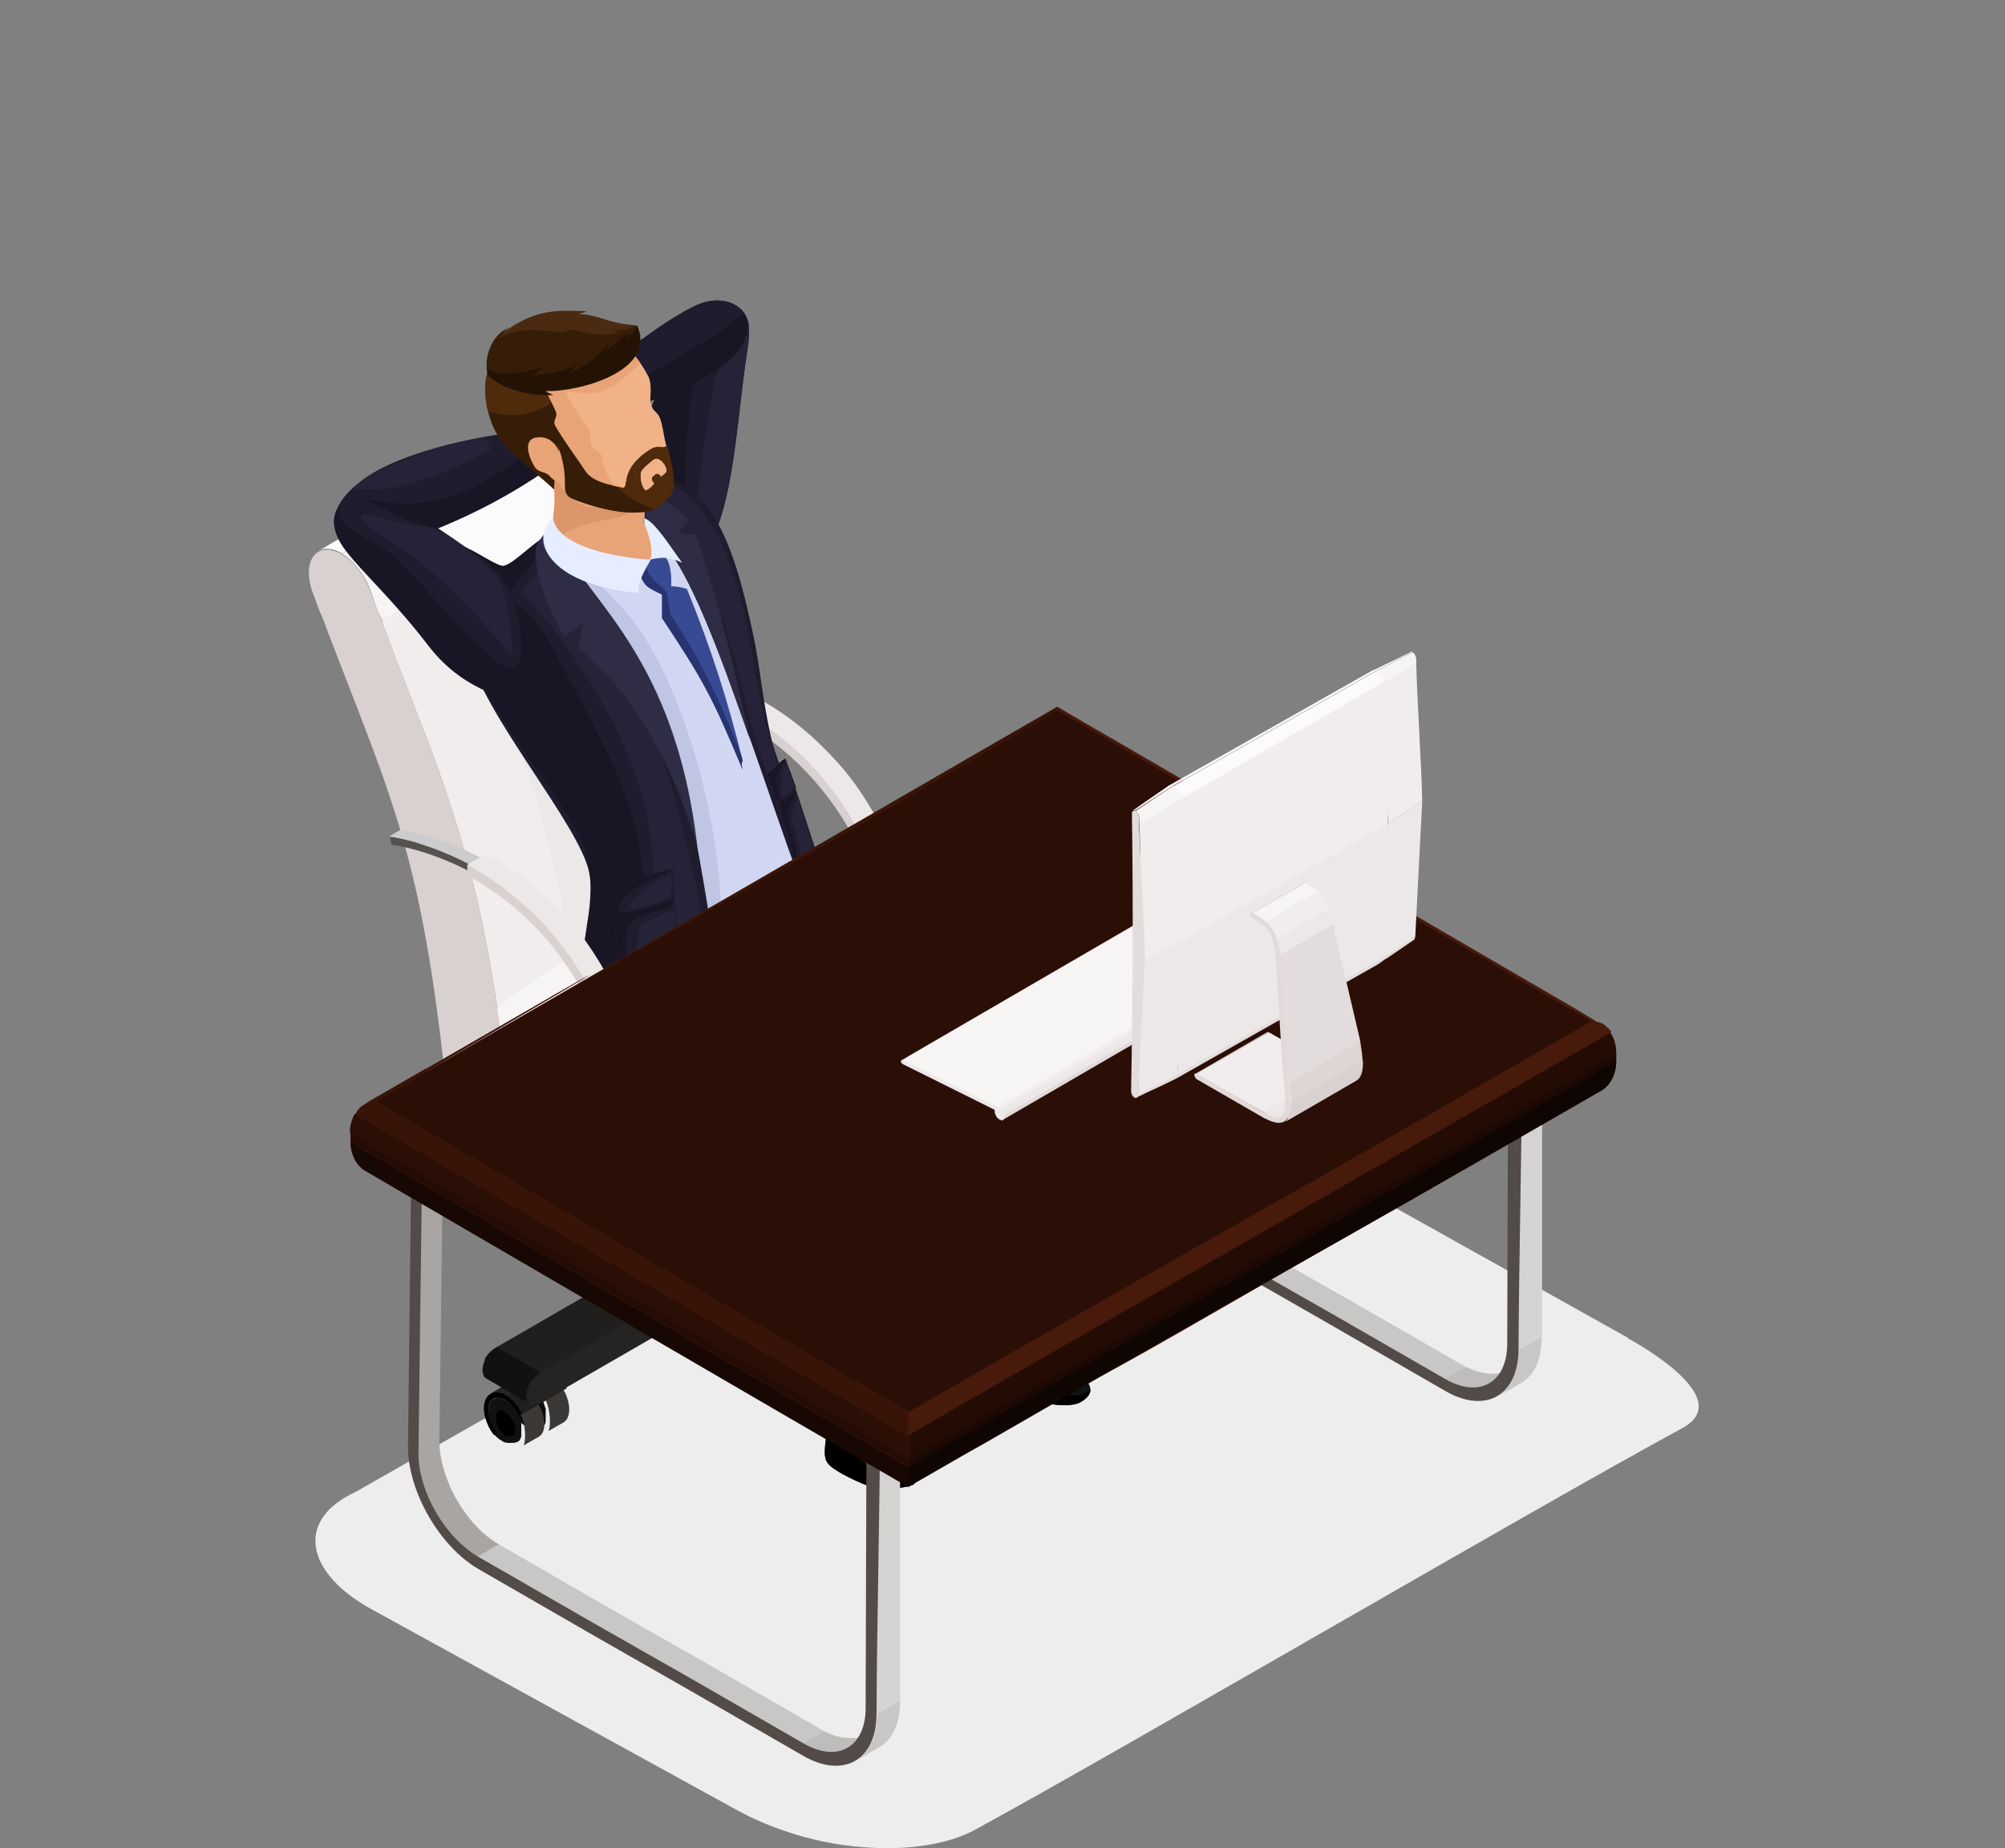<?xml version="1.0" encoding="UTF-8"?>
<svg id="_レイヤー_1" data-name=" レイヤー 1" xmlns="http://www.w3.org/2000/svg" version="1.1" viewBox="0 0 460 424">
  <rect x="0" y="0" width="460" height="424" fill="#808080" stroke="none"/>
  <defs>
    <style>
      .cls-1 {
        fill: #534b48;
      }

      .cls-1, .cls-2, .cls-3, .cls-4, .cls-5, .cls-6, .cls-7, .cls-8, .cls-9, .cls-10, .cls-11, .cls-12, .cls-13, .cls-14, .cls-15, .cls-16, .cls-17, .cls-18, .cls-19, .cls-20, .cls-21, .cls-22, .cls-23, .cls-24, .cls-25, .cls-26, .cls-27, .cls-28, .cls-29, .cls-30, .cls-31, .cls-32, .cls-33, .cls-34, .cls-35, .cls-36, .cls-37, .cls-38, .cls-39, .cls-40, .cls-41, .cls-42, .cls-43, .cls-44, .cls-45, .cls-46, .cls-47, .cls-48, .cls-49, .cls-50, .cls-51, .cls-52, .cls-53, .cls-54, .cls-55, .cls-56 {
        fill-rule: evenodd;
        stroke-width: 0px;
      }

      .cls-2 {
        fill: #bdbbba;
      }

      .cls-3 {
        fill: #3b3937;
      }

      .cls-4 {
        fill: #262338;
      }

      .cls-5 {
        fill: #471a0b;
      }

      .cls-6 {
        fill: #273470;
      }

      .cls-7 {
        fill: #d1d7f2;
      }

      .cls-8 {
        fill: #93908e;
      }

      .cls-9 {
        fill: #2b2926;
      }

      .cls-10 {
        fill: #e2d9d9;
      }

      .cls-11 {
        fill: #ede8e8;
      }

      .cls-12 {
        fill: #54514f;
      }

      .cls-13 {
        fill: #a8a5a3;
      }

      .cls-14 {
        fill: #3a3735;
      }

      .cls-15 {
        fill: #2f2c45;
      }

      .cls-16 {
        fill: #e6edff;
      }

      .cls-17 {
        fill: #ededed;
      }

      .cls-18 {
        fill: #d9d0d0;
      }

      .cls-19 {
        fill: #1c0903;
      }

      .cls-20 {
        fill: #394a94;
      }

      .cls-21 {
        fill: #c9c7c5;
      }

      .cls-22 {
        fill: #4a2b12;
      }

      .cls-23 {
        fill: #211f1e;
      }

      .cls-24 {
        fill: #f7f4f4;
      }

      .cls-25 {
        fill: #f2eded;
      }

      .cls-26 {
        fill: #20232e;
      }

      .cls-27 {
        fill: #0f0502;
      }

      .cls-28 {
        fill: #ded5d5;
      }

      .cls-29 {
        fill: #111214;
      }

      .cls-30 {
        fill: #ccc;
      }

      .cls-31 {
        fill: #fcfafa;
      }

      .cls-32 {
        fill: #e3dcdc;
      }

      .cls-33 {
        fill: #db9669;
      }

      .cls-34 {
        fill: #361d07;
      }

      .cls-35 {
        fill: #121110;
      }

      .cls-36 {
        fill: #4c4846;
      }

      .cls-37 {
        fill: #4f2b0c;
      }

      .cls-38 {
        fill: #181624;
      }

      .cls-39 {
        fill: #240c04;
      }

      .cls-40 {
        fill: #171615;
      }

      .cls-41 {
        fill: #2b0f06;
      }

      .cls-42 {
        fill: #0d0c0c;
      }

      .cls-43 {
        fill: #381408;
      }

      .cls-44 {
        fill: #4d4948;
      }

      .cls-45 {
        fill: #11101a;
      }

      .cls-46 {
        fill: #1f1c2e;
      }

      .cls-47 {
        fill: #170803;
      }

      .cls-48 {
        fill: #bfbdbb;
      }

      .cls-49 {
        fill: #000;
      }

      .cls-50 {
        fill: #262423;
      }

      .cls-51 {
        fill: #241304;
      }

      .cls-52 {
        fill: #e8a476;
      }

      .cls-53 {
        fill: #d6d4d2;
      }

      .cls-54 {
        fill: #bfc5e3;
      }

      .cls-55 {
        fill: #3b3836;
      }

      .cls-56 {
        fill: #f1b287;
      }
    </style>
  </defs>
  <path class="cls-17" d="M373.5,307c5.4,3,24.1,14.3,12.5,20.6-34.3,18.6-127.4,73.1-162.2,92.1-6.6,3.6-16.2,4.9-26.3,4-10.1-.8-20.3-4-28.5-8.5l-84.6-46.5c-7.6-4.4-11.6-9.6-12-14.4-.4-4.7,2.6-9,9.1-12l155.4-88.4c10.5-4.8,25.7-8.9,36.2-3.1l100.4,56.1Z"/>
  <g>
    <g>
      <g>
        <g>
          <g>
            <path class="cls-23" d="M225.4,268.1c-.9-1.2-1.6-2.7-1.8-4.1-.2-1.3,0-2.8,1.1-3.4l-10.2,5.9c-.7.4-1.1,1.3-1.2,2.1-.1,1.1.2,2.6.6,3.5.3.7.8,1.5,1.3,1.9,3.5-1.7,6.8-3.7,10.1-5.9h0Z"/>
            <polygon class="cls-14" points="215.3 274 214.7 274.7 224.9 268.8 225.4 268.1 215.3 274"/>
          </g>
          <g>
            <path class="cls-36" d="M223.2,265.6c1.4.8,2.6,2.8,2.6,4.5,0,1.6-1.2,2.3-2.6,1.5-1.4-.8-2.6-2.8-2.6-4.5,0-1.6,1.2-2.3,2.6-1.5Z"/>
            <path class="cls-55" d="M220.8,262.6l3.5-2c1.5-.9,3.5.3,4.7,1.5.9.8,1.6,1.9,2.1,2.9.6,1.1.9,2.5.9,3.7,0,.9-.2,1.6-.6,2.1-.2.3-.5.6-.8.8l-3.5,2c.6-1.3.4-5.3-.7-7.3-.9-1.6-4.3-3.8-5.7-3.8h0Z"/>
            <path class="cls-42" d="M222.7,265.5s0,0,0,0c-.1,0-.3,0-.4,0h-.1c0,0-.2,0-.3,0,0,0,0,0-.1,0-.1,0-.2,0-.3.1,0,0,0,0,0,0,0,0-.2.1-.3.2s0,0,0,0c0,0-.1.2-.2.3,0,0,0,0,0,0,0,.1-.1.2-.1.4,0,0,0,0,0,0,0,.1,0,.3,0,.5s0,.4,0,.5c0,0,0,.1,0,.2,0,.1,0,.3,0,.4,0,0,0,.1,0,.2,0,0,0,.2.1.3,0,.1.1.2.1.4,0,.1.1.2.2.4,0,0,0,.1,0,.2.1.2.2.4.3.5,0,0,0,0,0,0,.1.1.2.3.3.4,0,0,0,0,.1.1.1.1.2.2.3.3,0,0,0,0,.1.1.1.1.3.2.4.3.2.1.3.2.5.2,0,0,.1,0,.2,0,.1,0,.2,0,.3,0,.1,0,.3,0,.4,0,0,0,0,0,.1,0,0,0,.1,0,.2,0,0,0,.1,0,.2-.1,0,0,.1,0,.1-.1,0,0,0,0,0-.1,0,0,.1-.1.1-.2,0,0,0,0,0-.1,0-.1,0-.2.1-.4h0c0-.2,0-.4,0-.6s0-.4,0-.6c0,0,0,0,0,0,0-.2,0-.4-.1-.5,0,0,0,0,0,0,0-.2-.1-.4-.2-.6,0,0,0,0,0,0,0-.2-.2-.3-.3-.5,0,0,0,0,0,0-.1-.2-.2-.3-.3-.5,0,0-.1-.1-.2-.2,0,0-.1-.2-.2-.3-.1-.1-.2-.2-.3-.3,0,0-.1-.1-.2-.1-.2-.1-.3-.3-.5-.4-.2,0-.3-.2-.5-.2h0ZM219.4,265.5h0c0-.2,0-.4,0-.6h0c0-.1,0-.1,0-.2,0-.1,0-.2,0-.3,0,0,0,0,0,0,0,0,0,0,0-.1,0,0,0-.2,0-.3,0,0,0,0,0,0s0,0,0,0c0,0,0-.2.1-.2,0,0,0,0,0-.1,0,0,0,0,0,0,0,0,0-.1.1-.2,0,0,0,0,0,0,0,0,0,0,0,0,0,0,.1-.1.2-.2h0q0,0,0,0c.1,0,.2-.2.3-.2,0,0,0,0,0,0,0,0,0,0,0,0,.1,0,.2,0,.3-.1,0,0,0,0,0,0s0,0,0,0c.1,0,.3,0,.4,0h0c.2,0,.4,0,.6,0h0s0,0,0,0c.1,0,.2,0,.3,0,0,0,.1,0,.2,0,.1,0,.2,0,.3.1,0,0,0,0,.1,0,0,0,0,0,0,0,.2,0,.3.2.5.2.2.1.3.2.5.3,0,0,.1,0,.2.1.1,0,.2.2.3.2,0,0,.1.1.2.2,0,0,.2.2.3.2l.2.2c0,0,.2.2.2.3,0,0,0,0,0,0,0,0,0,0,0,0,.2.2.4.5.6.8,0,0,0,0,0,0,0,0,0,0,0,.1.1.2.2.3.3.5,0,0,0,0,0,.1,0,0,0,0,0,0,.1.2.2.4.3.5,0,0,0,0,0,0h0c.1.2.2.4.3.6,0,0,0,0,0,0,0,0,0,.1,0,.2,0,.1.1.3.2.4,0,0,0,0,0,0,0,0,0,.1,0,.2,0,.1,0,.2.1.4,0,0,0,0,0,0,0,0,0,.1,0,.2,0,.1,0,.2,0,.3,0,0,0,0,0,.1,0,0,0,.1,0,.1,0,.1,0,.2,0,.3,0,0,0,0,0,.1h0c0,.2,0,.3,0,.4,0,0,0,.1,0,.1v.2c0,.1,0,.3,0,.4h0c0,.2,0,.4,0,.5h0c0,.2,0,.4-.1.6,0,0,0,0,0,0,0,0,0,0,0,0,0,.1-.1.3-.2.4,0,0,0,0,0,0,0,0,0,0,0,0-.1.2-.2.3-.4.4,0,0,0,0,0,0,0,0,0,0,0,0,0,0-.1,0-.2.1,0,0,0,0-.1,0,0,0-.1,0-.2.1,0,0,0,0,0,0h0c-.1,0-.3.1-.5.1,0,0,0,0-.1,0-.2,0-.4,0-.5,0h0c0,0-.2,0-.2,0,0,0-.1,0-.2,0,0,0-.2,0-.3,0,0,0-.1,0-.2,0-.1,0-.2,0-.3-.1,0,0-.1,0-.1,0-.1,0-.3-.1-.5-.2-.2-.1-.4-.3-.6-.4,0,0-.1,0-.1-.1-.2-.1-.4-.3-.6-.5h0c-.2-.2-.4-.4-.5-.6,0,0,0-.1-.1-.1-.2-.2-.3-.4-.5-.6h0s0,0,0,0c-.2-.2-.3-.5-.5-.7,0,0,0,0,0-.1-.1-.2-.3-.5-.4-.8,0,0,0,0,0,0,0,0,0-.1,0-.2,0-.1-.1-.2-.1-.3,0,0,0-.2-.1-.3,0-.1,0-.2-.1-.3,0,0,0,0,0-.1,0,0,0,0,0,0,0-.3-.2-.6-.2-.9,0,0,0,0,0,0,0,0,0,0,0-.1,0-.2,0-.4-.1-.6,0,0,0,0,0-.1h0c0-.3,0-.5,0-.7h0Z"/>
          </g>
          <g>
            <path class="cls-49" d="M217.5,269c1.4.8,2.6,2.8,2.6,4.5,0,1.6-1.2,2.3-2.6,1.5-1.4-.8-2.6-2.8-2.6-4.5,0-1.6,1.2-2.3,2.6-1.5Z"/>
            <path class="cls-55" d="M215.1,266l3.5-2c1.5-.9,3.5.3,4.7,1.5.9.8,1.6,1.9,2.1,2.9.6,1.1.9,2.5.9,3.7,0,.9-.2,1.6-.6,2.1-.2.3-.5.6-.8.8l-3.5,2c.6-1.3.4-5.3-.7-7.3-.9-1.6-4.3-3.8-5.7-3.8h0Z"/>
            <path class="cls-35" d="M217.1,268.9s0,0,0,0c-.1,0-.3,0-.4,0h-.1c0,0-.2,0-.3,0,0,0,0,0-.1,0-.1,0-.2,0-.3.1,0,0,0,0,0,0,0,0-.2.1-.3.2s0,0,0,0c0,0-.1.2-.2.3,0,0,0,0,0,0,0,.1,0,.2-.1.4,0,0,0,0,0,0,0,.1,0,.3,0,.5s0,.4,0,.5c0,0,0,.1,0,.2,0,.1,0,.3,0,.4,0,0,0,.1,0,.2,0,0,0,.2.1.3,0,.1.1.2.1.4,0,.1.1.2.2.4,0,0,0,.1,0,.2.1.2.2.4.3.5,0,0,0,0,0,0,.1.1.2.3.3.4,0,0,0,0,.1.1.1.1.2.2.3.3,0,0,0,0,.1.1.1.1.3.2.4.3.2.1.3.2.5.2,0,0,.1,0,.2,0,.1,0,.2,0,.3,0,.1,0,.3,0,.4,0,0,0,0,0,.1,0,0,0,.1,0,.2,0,0,0,.1,0,.2-.1,0,0,.1,0,.1-.1,0,0,0,0,0-.1,0,0,.1-.1.1-.2,0,0,0,0,0-.1,0-.1,0-.2.1-.4h0c0-.2,0-.4,0-.6s0-.4,0-.6c0,0,0,0,0,0,0-.2,0-.4-.1-.5,0,0,0,0,0,0,0-.2-.1-.4-.2-.6,0,0,0,0,0,0,0-.2-.2-.3-.3-.5,0,0,0,0,0,0-.1-.2-.2-.3-.3-.5,0,0-.1-.1-.2-.2,0,0-.1-.2-.2-.3-.1-.1-.2-.2-.3-.3,0,0-.1-.1-.2-.1-.2-.1-.4-.3-.5-.4-.2,0-.3-.2-.5-.2h0ZM213.8,268.9h0c0-.2,0-.4,0-.6h0c0-.1,0-.1,0-.2,0-.1,0-.2,0-.3,0,0,0,0,0,0,0,0,0,0,0-.1,0,0,0-.2,0-.3,0,0,0,0,0,0s0,0,0,0c0,0,0-.2.1-.2,0,0,0,0,0-.1,0,0,0,0,0,0,0,0,0-.1.1-.2,0,0,0,0,0,0,0,0,0,0,0,0,0,0,.1-.1.2-.2h0q0,0,0,0c.1,0,.2-.2.3-.2,0,0,0,0,0,0,0,0,0,0,0,0,.1,0,.2,0,.3-.1,0,0,0,0,0,0s0,0,0,0c.1,0,.3,0,.4,0,0,0,0,0,0,0h0c.2,0,.4,0,.6,0h0s0,0,0,0c.1,0,.2,0,.3,0,0,0,.1,0,.2,0,.1,0,.2,0,.3.1,0,0,0,0,.1,0,0,0,0,0,0,0,.2,0,.3.2.5.2.2.1.3.2.5.3,0,0,.1,0,.2.1.1,0,.2.2.3.2,0,0,.1.1.2.2,0,0,.2.2.3.2l.2.2c0,0,.2.2.2.3,0,0,0,0,0,0,0,0,0,0,0,0,.2.2.4.5.6.8,0,0,0,0,0,0,0,0,0,0,0,.1.1.2.2.3.3.5,0,0,0,0,0,.1,0,0,0,0,0,0,.1.2.2.4.3.5,0,0,0,0,0,0h0c.1.2.2.4.3.6,0,0,0,0,0,0,0,0,0,.1,0,.2,0,.1.1.3.2.4,0,0,0,0,0,0,0,0,0,.1,0,.2,0,.1,0,.2.1.4,0,0,0,0,0,0,0,0,0,.1,0,.2,0,.1,0,.2,0,.3,0,0,0,0,0,.1,0,0,0,.1,0,.1,0,.1,0,.2,0,.3,0,0,0,0,0,.1h0c0,.2,0,.3,0,.4,0,0,0,.1,0,.1v.2c0,.1,0,.3,0,.4h0c0,.2,0,.4,0,.5h0c0,.2,0,.4-.1.6,0,0,0,0,0,0,0,0,0,0,0,0,0,.1-.1.3-.2.4,0,0,0,0,0,0,0,0,0,0,0,0-.1.2-.2.3-.4.4,0,0,0,0,0,0,0,0,0,0,0,0,0,0-.1,0-.2.1,0,0,0,0-.1,0,0,0-.1,0-.2.1,0,0,0,0,0,0h0c-.1,0-.3.1-.5.1,0,0,0,0-.1,0-.2,0-.4,0-.5,0h0c0,0-.2,0-.2,0,0,0-.1,0-.2,0,0,0-.2,0-.3,0,0,0-.1,0-.2,0-.1,0-.2,0-.3-.1,0,0-.1,0-.1,0-.1,0-.3-.1-.5-.2-.2-.1-.4-.3-.6-.4,0,0-.1,0-.1-.1-.2-.1-.4-.3-.6-.5h0c-.2-.2-.4-.4-.5-.6,0,0,0-.1-.1-.1-.2-.2-.3-.4-.5-.6h0s0,0,0,0c-.2-.2-.3-.5-.5-.7,0,0,0,0,0-.1-.1-.2-.3-.5-.4-.8,0,0,0,0,0,0,0,0,0-.1,0-.2,0-.1-.1-.2-.1-.3,0,0,0-.2-.1-.3,0-.1,0-.2-.1-.3,0,0,0,0,0-.1,0,0,0,0,0,0,0-.3-.2-.6-.2-.9,0,0,0,0,0,0,0,0,0,0,0-.1,0-.2,0-.4-.1-.6,0,0,0,0,0-.1h0c0-.3,0-.5,0-.7h0Z"/>
          </g>
          <g>
            <path class="cls-50" d="M217.5,265.6l10.1-5.9c-1.1-.6-2.4-1-3.6-.4h0l-10.1,5.9c1-.3,2.5,0,3.6.4Z"/>
            <path class="cls-23" d="M221.3,269.8l10.1-5.9c-.6-1.3-1.6-2.5-2.7-3.4,0,0,0,0,0,0-.3-.3-.7-.5-1.1-.8l-10.1,5.9c1.4,1.1,2.9,2.6,3.8,4.2Z"/>
            <path class="cls-49" d="M217.5,265.6c-2.8-1.6-5.1-.3-5.1,2.9,0,2,.9,4.3,2.3,6.2l.3-.3.2-.4c-1.2-1.5-1.9-3.4-1.9-5,0-2.6,1.8-3.6,4-2.3,1.2.7,2.3,1.9,3,3.4l.8-.3c-1-1.8-2.3-3.4-3.8-4.2h0Z"/>
          </g>
        </g>
        <g>
          <g>
            <path class="cls-55" d="M123.5,268.1c-1.4.8-2.6,2.8-2.6,4.5,0,1.6,1.2,2.3,2.6,1.5,1.5-.8,2.6-2.8,2.6-4.5,0-1.6-1.2-2.3-2.6-1.5Z"/>
            <path class="cls-44" d="M125.9,265.1l-3.5-2c-1.5-.9-3.5.3-4.7,1.5-.8.8-1.6,1.9-2.1,2.9-.5,1.1-.9,2.5-.9,3.7,0,.9.2,1.6.5,2.1.2.3.5.6.8.8l3.5,2c-.7-1.3-.4-5.3.7-7.3.9-1.6,4.3-3.8,5.7-3.8h0Z"/>
            <path class="cls-9" d="M124,268.1s0,0,0,0c.1,0,.3,0,.4,0h.2c0,0,.2,0,.3,0,0,0,0,0,0,0,.1,0,.2,0,.3.1,0,0,0,0,0,0,0,0,.2.1.3.2,0,0,0,0,0,0,0,0,.1.2.2.3,0,0,0,0,0,0,0,.1,0,.2.1.4,0,0,0,0,0,0,0,.1,0,.3,0,.5s0,.4,0,.5c0,0,0,.1,0,.2,0,.1,0,.3,0,.4,0,0,0,.1,0,.2,0,0,0,.2,0,.3,0,.1,0,.2-.2.4,0,.1-.1.2-.2.4,0,0,0,.1,0,.2,0,.2-.2.4-.3.5,0,0,0,0,0,0-.1.1-.2.3-.3.4,0,0,0,0-.1.1,0,.1-.2.2-.3.3,0,0,0,0-.1.1-.2.1-.3.2-.5.3-.2.1-.3.2-.5.2,0,0-.1,0-.2,0,0,0-.2,0-.3,0-.1,0-.3,0-.4,0,0,0,0,0-.1,0,0,0-.2,0-.2,0,0,0-.1,0-.2-.1,0,0,0,0-.1-.1,0,0,0,0,0-.1,0,0,0-.1-.1-.2,0,0,0,0,0-.1,0-.1,0-.2-.1-.4h0c0-.2,0-.4,0-.6s0-.4,0-.6c0,0,0,0,0,0,0-.2,0-.4.1-.5,0,0,0,0,0,0,0-.2.1-.4.2-.6,0,0,0,0,0,0,0-.2.2-.3.3-.5,0,0,0,0,0,0,0-.2.2-.3.3-.5,0,0,.1-.1.2-.2,0,0,.2-.2.2-.3,0-.1.2-.2.3-.3,0,0,.1-.1.2-.1.2-.1.3-.3.5-.4.2,0,.3-.2.5-.2h0ZM127.3,268h0c0-.2,0-.4,0-.6h0c0-.1,0-.1,0-.2,0-.1,0-.2,0-.3,0,0,0,0,0,0,0,0,0,0,0-.1,0,0,0-.2,0-.3,0,0,0,0,0,0s0,0,0,0c0,0,0-.2-.1-.2,0,0,0,0,0-.1,0,0,0,0,0,0,0,0,0-.1-.1-.2h0c0,0,0-.1,0-.1,0,0-.1-.1-.2-.2,0,0,0,0,0,0h0c0,0-.2-.2-.3-.2,0,0,0,0,0,0,0,0,0,0,0,0,0,0-.2,0-.3-.1,0,0,0,0,0,0s0,0,0,0c-.1,0-.3,0-.4,0h0c-.2,0-.4,0-.6,0h0s0,0,0,0c0,0-.2,0-.3,0,0,0-.1,0-.2,0-.1,0-.2,0-.3.1,0,0,0,0-.1,0,0,0,0,0,0,0-.2,0-.3.2-.5.2s-.3.2-.5.3c0,0,0,0-.2.1-.1,0-.2.2-.3.2,0,0-.1.1-.2.2,0,0-.2.2-.3.2,0,0-.1.1-.2.2,0,0-.2.2-.2.3,0,0,0,0,0,0,0,0,0,0,0,0-.2.2-.4.5-.6.8,0,0,0,0,0,0,0,0,0,0,0,.1-.1.2-.2.3-.3.5,0,0,0,0,0,.1,0,0,0,0,0,0,0,.2-.2.4-.3.5,0,0,0,0,0,0h0c0,.2-.2.4-.3.6,0,0,0,0,0,0,0,0,0,.1,0,.2,0,.1-.1.3-.2.4,0,0,0,0,0,0v.2c-.1.1-.1.2-.2.4,0,0,0,0,0,0,0,0,0,.1,0,.2,0,.1,0,.2,0,.3,0,0,0,0,0,.1,0,0,0,.1,0,.1,0,.1,0,.2,0,.3,0,0,0,0,0,.1h0c0,.2,0,.3,0,.4,0,0,0,.1,0,.1v.2c0,.1,0,.3,0,.4h0c0,.2,0,.4,0,.5h0c0,.2,0,.4.1.6,0,0,0,0,0,0,0,0,0,0,0,0,0,.1.1.3.2.4,0,0,0,0,0,0,0,0,0,0,0,0,0,.2.2.3.4.4,0,0,0,0,0,0,0,0,0,0,0,0,0,0,.1,0,.2.1,0,0,0,0,.1,0,0,0,.1,0,.2.1,0,0,0,0,0,0h0c.2,0,.3.1.5.1,0,0,0,0,.1,0,.2,0,.3,0,.5,0h0c0,0,.2,0,.2,0,0,0,.1,0,.2,0,0,0,.2,0,.3,0,0,0,.1,0,.2,0,0,0,.2,0,.3-.1,0,0,0,0,.2,0,.2,0,.3-.1.5-.2.2-.1.4-.3.6-.4,0,0,0,0,.2-.1.2-.1.4-.3.6-.5,0,0,0,0,0,0,.2-.2.4-.4.5-.6,0,0,0-.1.1-.1.2-.2.3-.4.5-.6h0s0,0,0,0c.2-.2.3-.5.5-.7,0,0,0,0,0-.1.2-.2.3-.5.4-.8,0,0,0,0,0,0,0,0,0-.1,0-.2,0-.1,0-.2.2-.3,0,0,0-.2,0-.3,0-.1,0-.2.1-.3,0,0,0,0,0-.1,0,0,0,0,0,0,0-.3.2-.6.2-.9,0,0,0,0,0,0,0,0,0,0,0-.1,0-.2,0-.4,0-.6,0,0,0,0,0-.1h0c0-.3,0-.5,0-.7h0Z"/>
          </g>
          <g>
            <path class="cls-42" d="M126.4,264.3l-10.1-5.9s0,0,0,0c-1-.6-2.1-.3-3.1.1-1.3.6-2.4,1.7-3.2,2.8,0,0,0,.1-.1.2-.5.7-1,1.5-1.3,2.3-.5,1.1-.8,2.5-.8,3.7s.5,2.7,1.5,3.2l10.1,5.9c-.7-.7-1.2-1.8-1.3-3.3,0-2.6,2-6.3,4-7.9,0,0,0,0,.1-.1,1.2-.9,3.4-1.5,4.3-1h0Z"/>
            <path class="cls-40" d="M122.8,264.6c-2.8,1.6-5,5.5-5,8.7,0,2,.9,3.3,2.4,3.5l.5-1.3c-1.2-.2-1.9-1.2-1.9-2.8,0-2.6,1.8-5.7,4-6.9,1.2-.7,2.3-.7,3-.1l.8-1.2c-1-.7-2.4-.7-3.8.2h0Z"/>
          </g>
        </g>
        <g>
          <g>
            <path class="cls-55" d="M223.3,321.5c-1.4.8-2.6,2.8-2.6,4.5,0,1.6,1.2,2.3,2.6,1.5,1.4-.8,2.6-2.8,2.6-4.5,0-1.6-1.2-2.3-2.6-1.5h0Z"/>
            <path class="cls-44" d="M225.7,318.6l-3.5-2c-1.5-.9-3.5.3-4.7,1.5-.9.8-1.6,1.9-2.1,2.9-.6,1.1-.9,2.5-.9,3.7,0,.9.2,1.6.6,2.1.2.3.5.6.8.8l3.5,2c-.6-1.3-.4-5.3.7-7.3.9-1.6,4.3-3.8,5.7-3.8h0Z"/>
            <path class="cls-9" d="M223.7,321.5s0,0,0,0c.1,0,.3,0,.4,0h.1c0,0,.2,0,.3,0,0,0,0,0,.1,0,.1,0,.2,0,.3.1,0,0,0,0,0,0,0,0,.2.1.3.2h0c0,.1.1.2.2.3,0,0,0,0,0,0,0,.1.1.2.1.4,0,0,0,0,0,0,0,.1,0,.3,0,.5s0,.4,0,.5c0,0,0,.1,0,.2,0,.1,0,.3,0,.4,0,0,0,.1,0,.2,0,0,0,.2-.1.3,0,.1-.1.2-.1.4,0,.1-.1.2-.2.4,0,0,0,.1,0,.2-.1.2-.2.4-.3.5,0,0,0,0,0,0-.1.1-.2.3-.3.4,0,0,0,0-.1.1-.1.1-.2.2-.3.3,0,0,0,0-.1.1-.1.1-.3.2-.4.3-.2.1-.3.2-.5.2,0,0-.1,0-.2,0-.1,0-.2,0-.3,0-.1,0-.3,0-.4,0,0,0,0,0-.1,0,0,0-.1,0-.2,0,0,0-.1,0-.2-.1,0,0,0,0-.1-.1,0,0,0,0,0-.1,0,0-.1-.1-.1-.2,0,0,0,0,0-.1,0-.1,0-.2-.1-.4h0c0-.2,0-.4,0-.6s0-.4,0-.6c0,0,0,0,0,0,0-.2,0-.4.1-.5,0,0,0,0,0,0,0-.2.1-.4.2-.6,0,0,0,0,0,0,0-.2.2-.3.3-.5,0,0,0,0,0,0,.1-.2.2-.3.3-.5,0,0,.1-.1.2-.2,0,0,.1-.2.2-.3.1-.1.2-.2.3-.3,0,0,.1-.1.2-.1.2-.1.3-.3.5-.4.2,0,.3-.2.5-.2h0ZM227,321.4h0c0-.2,0-.4,0-.6h0c0-.1,0-.1,0-.2,0-.1,0-.2,0-.3,0,0,0,0,0,0,0,0,0,0,0-.1,0,0,0-.2,0-.3,0,0,0,0,0,0s0,0,0,0c0,0,0-.2-.1-.2,0,0,0,0,0-.1,0,0,0,0,0,0,0,0,0-.1-.1-.2,0,0,0,0,0,0,0,0,0,0,0,0,0,0-.1-.1-.2-.2h0q0,0,0,0c-.1,0-.2-.2-.3-.2,0,0,0,0,0,0,0,0,0,0,0,0-.1,0-.2,0-.3-.1,0,0,0,0,0,0s0,0,0,0c-.1,0-.3,0-.4,0,0,0,0,0,0,0h0c-.2,0-.4,0-.6,0h0s0,0,0,0c-.1,0-.2,0-.3,0,0,0-.1,0-.2,0-.1,0-.2,0-.3.1,0,0,0,0-.1,0,0,0,0,0,0,0-.2,0-.3.2-.5.2-.2.1-.3.2-.5.3,0,0-.1,0-.2.1-.1,0-.2.2-.3.2,0,0-.1.1-.2.2,0,0-.2.2-.3.2l-.2.2c0,0-.2.2-.2.3,0,0,0,0,0,0,0,0,0,0,0,0-.2.2-.4.5-.6.8,0,0,0,0,0,0,0,0,0,0,0,.1-.1.2-.2.3-.3.5,0,0,0,0,0,.1,0,0,0,0,0,0-.1.2-.2.4-.3.5,0,0,0,0,0,0h0c-.1.2-.2.4-.3.6,0,0,0,0,0,0,0,0,0,.1,0,.2,0,.1-.1.3-.2.4,0,0,0,0,0,0,0,0,0,.1,0,.2,0,.1,0,.2-.1.4,0,0,0,0,0,0,0,0,0,.1,0,.2,0,.1,0,.2,0,.3,0,0,0,0,0,.1,0,0,0,.1,0,.1,0,.1,0,.2,0,.3,0,0,0,0,0,.1h0c0,.2,0,.3,0,.4,0,0,0,.1,0,.1v.2c0,.1,0,.3,0,.4h0c0,.2,0,.4,0,.5h0c0,.2,0,.4.1.6,0,0,0,0,0,0,0,0,0,0,0,0,0,.1.1.3.2.4,0,0,0,0,0,0,0,0,0,0,0,0,.1.2.2.3.4.5,0,0,0,0,0,0,0,0,0,0,0,0,0,0,.1,0,.2.1,0,0,0,0,.1,0,0,0,.1,0,.2.1,0,0,0,0,0,0h0c.1,0,.3.1.5.1,0,0,0,0,.1,0,.2,0,.4,0,.5,0h0c0,0,.2,0,.2,0,0,0,.1,0,.2,0,0,0,.2,0,.3,0,0,0,.1,0,.2,0,.1,0,.2,0,.3-.1,0,0,.1,0,.2,0,.1,0,.3-.1.5-.2.2-.1.4-.3.6-.4,0,0,.1,0,.1-.1.2-.1.4-.3.6-.5,0,0,0,0,0,0,.2-.2.4-.4.5-.5,0,0,0-.1.1-.1.2-.2.3-.4.5-.6h0s0,0,0,0c.2-.2.3-.5.5-.7,0,0,0,0,0-.1.1-.2.3-.5.4-.8,0,0,0,0,0,0,0,0,0-.1,0-.2,0-.1.1-.2.1-.3,0,0,0-.2.1-.3,0-.1,0-.2.1-.3,0,0,0,0,0-.1,0,0,0,0,0,0,0-.3.2-.6.2-.9,0,0,0,0,0,0,0,0,0,0,0-.1,0-.2,0-.4.1-.6,0,0,0,0,0-.1h0c0-.3,0-.5,0-.7h0Z"/>
          </g>
          <g>
            <path class="cls-42" d="M226.2,317.7l-10.1-5.9s0,0,0,0c-1-.6-2.1-.3-3.1.1-1.3.6-2.4,1.7-3.2,2.8,0,0,0,.1-.1.2-.5.7-1,1.5-1.3,2.3-.5,1.1-.9,2.5-.9,3.7s.5,2.7,1.5,3.2l10.1,5.9c-.7-.7-1.2-1.8-1.3-3.3,0-2.6,1.9-6.3,4-7.9,0,0,0,0,.1-.1,1.1-.9,3.4-1.5,4.3-1h0Z"/>
            <path class="cls-40" d="M222.6,318c-2.8,1.6-5,5.5-5,8.7,0,2,.9,3.3,2.4,3.5l.5-1.3c-1.2-.2-1.9-1.2-1.9-2.8,0-2.6,1.8-5.7,4-6.9,1.2-.7,2.3-.7,3.1-.1l.8-1.2c-1-.7-2.4-.7-3.8.2h0Z"/>
          </g>
        </g>
        <g>
          <g>
            <path class="cls-23" d="M124,322.7c-.9-1.2-1.6-2.7-1.8-4.1-.2-1.3,0-2.8,1.1-3.4l-10.2,5.9c-.7.4-1.1,1.3-1.2,2.1-.1,1.1.2,2.6.6,3.5.3.7.8,1.5,1.3,2,3.5-1.7,6.8-3.7,10.1-5.9h0Z"/>
            <polygon class="cls-14" points="113.9 328.6 113.3 329.3 123.5 323.4 124 322.7 113.9 328.6"/>
          </g>
          <g>
            <path class="cls-36" d="M121.8,320.2c1.4.8,2.6,2.8,2.6,4.5,0,1.6-1.2,2.3-2.6,1.5-1.5-.8-2.6-2.8-2.6-4.5,0-1.6,1.2-2.3,2.6-1.5h0Z"/>
            <path class="cls-55" d="M119.4,317.2l3.5-2c1.5-.9,3.5.3,4.7,1.5.8.8,1.6,1.9,2.1,2.9.5,1.1.9,2.5.9,3.7,0,.9-.2,1.6-.5,2.2-.2.3-.5.6-.8.8l-3.5,2c.7-1.3.4-5.3-.7-7.3-.9-1.6-4.3-3.8-5.7-3.8h0Z"/>
            <path class="cls-42" d="M121.3,320.1s0,0,0,0c-.1,0-.3,0-.4,0h-.2c0,0-.2,0-.3,0,0,0,0,0,0,0-.1,0-.2,0-.3.1,0,0,0,0,0,0,0,0-.2.1-.3.2,0,0,0,0,0,0,0,0-.1.2-.2.3,0,0,0,0,0,0,0,.1,0,.2-.1.4,0,0,0,0,0,0,0,.1,0,.3,0,.5s0,.4,0,.5c0,0,0,.1,0,.2,0,.1,0,.3,0,.4,0,0,0,.1,0,.2,0,0,0,.2,0,.3,0,.1,0,.2.2.4,0,.1.1.2.2.4,0,0,0,.1,0,.2,0,.2.2.4.3.5,0,0,0,0,0,0,.1.1.2.3.3.4,0,0,0,0,.1.1,0,.1.2.2.3.3,0,0,0,0,.1.1.2.1.3.2.5.3.2.1.3.2.5.2,0,0,.1,0,.2,0,0,0,.2,0,.3,0,.1,0,.3,0,.4,0,0,0,0,0,.1,0,0,0,.2,0,.2,0,0,0,.1,0,.2-.1,0,0,0,0,.1-.1,0,0,0,0,0-.1,0,0,0-.1.1-.2,0,0,0,0,0-.1,0-.1,0-.2.1-.4h0c0-.2,0-.4,0-.6s0-.4,0-.6c0,0,0,0,0,0,0-.2,0-.4-.1-.5,0,0,0,0,0,0,0-.2-.1-.4-.2-.6,0,0,0,0,0,0,0-.2-.2-.3-.3-.5,0,0,0,0,0,0,0-.2-.2-.3-.3-.5,0,0-.1-.1-.2-.2,0,0-.2-.2-.2-.3,0-.1-.2-.2-.3-.3,0,0-.1-.1-.2-.1-.2-.1-.3-.3-.5-.4-.2,0-.3-.2-.5-.2h0ZM118,320.1h0c0-.2,0-.4,0-.6h0c0-.1,0-.1,0-.2,0-.1,0-.2,0-.3,0,0,0,0,0,0,0,0,0,0,0-.1,0,0,0-.2,0-.3,0,0,0,0,0,0s0,0,0,0c0,0,0-.2.1-.2,0,0,0,0,0-.1,0,0,0,0,0,0,0,0,0-.1.1-.2h0c0,0,0-.1,0-.1,0,0,.1-.1.2-.2,0,0,0,0,0,0h0c0,0,.2-.2.3-.2,0,0,0,0,0,0,0,0,0,0,0,0,0,0,.2,0,.3-.1,0,0,0,0,0,0s0,0,0,0c.1,0,.3,0,.4,0h0c.2,0,.4,0,.6,0h0s0,0,0,0c0,0,.2,0,.3,0,0,0,.1,0,.2,0,.1,0,.2,0,.3.1,0,0,0,0,.1,0,0,0,0,0,0,0,.2,0,.3.2.5.2.2.1.3.2.5.3,0,0,0,0,.2.1.1,0,.2.2.3.2,0,0,.1.1.2.2,0,0,.2.2.3.2,0,0,.1.1.2.2,0,0,.2.2.2.3,0,0,0,0,0,0,0,0,0,0,0,0,.2.2.4.5.6.8,0,0,0,0,0,0,0,0,0,0,0,.1.1.2.2.3.3.5,0,0,0,0,0,.1,0,0,0,0,0,0,0,.2.2.4.3.5,0,0,0,0,0,0h0c0,.2.2.4.3.6,0,0,0,0,0,0,0,0,0,.1,0,.2,0,.1.1.3.2.4,0,0,0,0,0,0v.2c.1.1.1.2.2.4,0,0,0,0,0,0,0,0,0,.1,0,.2,0,.1,0,.2,0,.3,0,0,0,0,0,.1,0,0,0,.1,0,.1,0,.1,0,.2,0,.3,0,0,0,0,0,.1h0c0,.2,0,.3,0,.4,0,0,0,0,0,.2v.2c0,.1,0,.3,0,.4h0c0,.2,0,.4,0,.5h0c0,.2,0,.4-.1.6,0,0,0,0,0,0,0,0,0,0,0,0,0,.1-.1.3-.2.4,0,0,0,0,0,0,0,0,0,0,0,0,0,.2-.2.3-.4.5,0,0,0,0,0,0,0,0,0,0,0,0,0,0-.1,0-.2.1,0,0,0,0-.1,0,0,0-.1,0-.2.1,0,0,0,0,0,0h0c-.2,0-.3.1-.5.1,0,0,0,0-.1,0-.2,0-.3,0-.5,0h0c0,0-.2,0-.2,0,0,0-.1,0-.2,0,0,0-.2,0-.3,0,0,0-.1,0-.2,0,0,0-.2,0-.3-.1,0,0,0,0-.2,0-.2,0-.3-.1-.5-.2-.2-.1-.4-.3-.6-.4,0,0,0,0-.2-.1-.2-.1-.4-.3-.6-.5,0,0,0,0,0,0-.2-.2-.4-.4-.5-.5,0,0,0-.1-.1-.1-.2-.2-.3-.4-.5-.6h0s0,0,0,0c-.2-.2-.3-.5-.5-.7,0,0,0,0,0-.1-.2-.2-.3-.5-.4-.8,0,0,0,0,0,0,0,0,0-.1,0-.2,0-.1,0-.2-.2-.3,0,0,0-.2,0-.3,0-.1,0-.2-.1-.3,0,0,0,0,0-.1,0,0,0,0,0,0,0-.3-.2-.6-.2-.9,0,0,0,0,0,0,0,0,0,0,0-.1,0-.2,0-.4,0-.6,0,0,0,0,0-.1h0c0-.3,0-.5,0-.7h0Z"/>
          </g>
          <g>
            <path class="cls-49" d="M116.1,323.6c1.4.8,2.6,2.8,2.6,4.5,0,1.6-1.2,2.3-2.6,1.5-1.5-.8-2.6-2.8-2.6-4.5,0-1.6,1.2-2.3,2.6-1.5h0Z"/>
            <path class="cls-55" d="M113.7,320.6l3.5-2c1.5-.9,3.5.3,4.7,1.5.8.8,1.6,1.9,2.1,2.9.5,1.1.9,2.5.9,3.7,0,.9-.2,1.6-.5,2.1-.2.3-.5.6-.8.8l-3.5,2c.7-1.3.4-5.3-.7-7.3-.9-1.6-4.3-3.8-5.7-3.8h0Z"/>
            <path class="cls-35" d="M115.7,323.5s0,0,0,0c-.1,0-.3,0-.4,0h-.2c0,0-.2,0-.3,0,0,0,0,0,0,0-.1,0-.2,0-.3.1,0,0,0,0,0,0,0,0-.2.1-.3.2,0,0,0,0,0,0,0,0-.1.2-.2.3,0,0,0,0,0,0,0,.1,0,.2-.1.4,0,0,0,0,0,0,0,.1,0,.3,0,.5s0,.4,0,.5c0,0,0,.1,0,.2,0,.1,0,.3,0,.4,0,0,0,.1,0,.2,0,0,0,.2,0,.3,0,.1,0,.2.2.4,0,.1.1.2.2.4,0,0,0,.1,0,.2,0,.2.2.4.3.5,0,0,0,0,0,0,.1.1.2.3.3.4,0,0,0,0,.1.1,0,.1.2.2.3.3,0,0,0,0,.1.1.2.1.3.2.5.3.2.1.3.2.5.2,0,0,.1,0,.2,0,0,0,.2,0,.3,0,.1,0,.3,0,.4,0,0,0,0,0,.1,0,0,0,.2,0,.2,0,0,0,.1,0,.2-.1,0,0,0,0,.1-.1,0,0,0,0,0-.1,0,0,0-.1.1-.2,0,0,0,0,0-.1,0-.1,0-.2.1-.4h0c0-.2,0-.4,0-.6s0-.4,0-.6c0,0,0,0,0,0,0-.2,0-.4-.1-.5,0,0,0,0,0,0,0-.2-.1-.4-.2-.6,0,0,0,0,0,0,0-.2-.2-.3-.3-.5,0,0,0,0,0,0,0-.2-.2-.3-.3-.5,0,0-.1-.1-.2-.2,0,0-.2-.2-.2-.3,0-.1-.2-.2-.3-.3,0,0-.1-.1-.2-.1-.2-.1-.3-.3-.5-.4-.2,0-.3-.2-.5-.2h0ZM112.4,323.5h0c0-.2,0-.4,0-.6h0c0-.1,0-.1,0-.2,0-.1,0-.2,0-.3,0,0,0,0,0,0,0,0,0,0,0-.1,0,0,0-.2,0-.3,0,0,0,0,0,0s0,0,0,0c0,0,0-.2.1-.2,0,0,0,0,0-.1,0,0,0,0,0,0,0,0,0-.1.1-.2h0c0,0,0-.1,0-.1,0,0,.1-.1.2-.2,0,0,0,0,0,0h0c0,0,.2-.2.3-.2,0,0,0,0,0,0,0,0,0,0,0,0,0,0,.2,0,.3-.1,0,0,0,0,0,0s0,0,0,0c.1,0,.3,0,.4,0h0c.2,0,.4,0,.6,0h0s0,0,0,0c0,0,.2,0,.3,0,0,0,.1,0,.2,0,.1,0,.2,0,.3.1,0,0,0,0,.1,0,0,0,0,0,0,0,.2,0,.3.2.5.2.2.1.3.2.5.3,0,0,0,0,.2.1,0,0,.2.2.3.2,0,0,.1.1.2.2,0,0,.2.2.3.2,0,0,.1.1.2.2,0,0,.2.2.2.3,0,0,0,0,0,0,0,0,0,0,0,0,.2.2.4.5.6.8,0,0,0,0,0,0,0,0,0,0,0,.1.1.2.2.3.3.5,0,0,0,0,0,.1,0,0,0,0,0,0,0,.2.2.4.3.5,0,0,0,0,0,0h0c0,.2.2.4.3.6,0,0,0,0,0,0,0,0,0,.1,0,.2,0,.1.1.3.2.4,0,0,0,0,0,0v.2c.1.1.1.2.2.4,0,0,0,0,0,0,0,0,0,.1,0,.2,0,.1,0,.2,0,.3,0,0,0,0,0,.1,0,0,0,.1,0,.1,0,.1,0,.2,0,.3,0,0,0,0,0,.1s0,0,0,.1c0,.1,0,.2,0,.3,0,0,0,.1,0,.1v.2c0,.1,0,.3,0,.4h0c0,.2,0,.4,0,.5h0c0,.2,0,.4-.1.6,0,0,0,0,0,0,0,0,0,0,0,0,0,.1-.1.3-.2.4,0,0,0,0,0,0,0,0,0,0,0,0,0,.2-.2.3-.4.5,0,0,0,0,0,0,0,0,0,0,0,0,0,0-.1,0-.2.1,0,0,0,0-.1,0,0,0-.1,0-.2.1,0,0,0,0,0,0h0c-.2,0-.3.1-.5.1,0,0,0,0-.1,0-.2,0-.3,0-.5,0h0c0,0-.2,0-.2,0,0,0-.1,0-.2,0,0,0-.2,0-.3,0,0,0-.1,0-.2,0,0,0-.2,0-.3-.1,0,0,0,0-.2,0-.2,0-.3-.1-.5-.2-.2-.1-.4-.3-.6-.4,0,0,0,0-.2-.1-.2-.2-.4-.3-.6-.5,0,0,0,0,0,0-.2-.2-.4-.4-.5-.5,0,0,0-.1-.1-.1-.2-.2-.3-.4-.5-.6h0s0,0,0,0c-.2-.2-.3-.5-.5-.7,0,0,0,0,0-.1-.2-.2-.3-.5-.4-.8,0,0,0,0,0,0,0,0,0-.1,0-.2,0-.1,0-.2-.2-.3,0,0,0-.2,0-.3,0-.1,0-.2-.1-.3,0,0,0,0,0-.1,0,0,0,0,0,0,0-.3-.2-.6-.2-.9,0,0,0,0,0,0,0,0,0,0,0-.1,0-.2,0-.4,0-.6,0,0,0,0,0-.1h0c0-.3,0-.5,0-.7h0Z"/>
          </g>
          <g>
            <path class="cls-50" d="M116.1,320.1l10.1-5.9c-1.1-.6-2.4-1-3.6-.4h0l-10.1,5.9c1-.4,2.5,0,3.6.4Z"/>
            <path class="cls-23" d="M119.9,324.4l10.1-5.9c-.7-1.3-1.6-2.5-2.7-3.4,0,0,0,0,0,0-.3-.3-.7-.5-1.1-.8l-10.1,5.9c1.4,1.1,2.9,2.6,3.8,4.2Z"/>
            <path class="cls-49" d="M116.1,320.1c-2.8-1.6-5-.3-5.1,2.9,0,2,.9,4.3,2.3,6.2l.3-.3.2-.4c-1.2-1.5-1.9-3.4-1.8-5,0-2.6,1.8-3.6,4-2.3,1.2.7,2.3,1.9,3,3.4l.8-.3c-1-1.8-2.3-3.4-3.8-4.2h0Z"/>
          </g>
        </g>
        <g>
          <g>
            <polygon class="cls-35" points="159.5 282.8 164.2 279.7 169.6 276.9 169.6 283.5 159.4 289.4 159.1 284 159.5 282.8"/>
            <path class="cls-35" d="M114.1,256.4l41.3,23.4,4,2.9v6.7s-45.4-26.2-45.4-26.2c-2.4-1.4-3.4-3.4-3.4-5.3s1.1-2.9,3.5-1.4h0Z"/>
            <path class="cls-35" d="M111.4,256h0l10.1-5.9h0c.8-.4,2,.2,2.6.5l-8.4,5.2-1.8.7c-.7-.4-1.9-1-2.6-.5h0Z"/>
            <polygon class="cls-23" points="124.2 250.6 169.6 276.9 159.5 282.8 114 256.5 124.2 250.6"/>
          </g>
          <g>
            <polygon class="cls-3" points="179.7 282.8 174.9 279.7 169.5 276.9 169.5 283.5 179.7 289.4 180.1 284 179.7 282.8"/>
            <path class="cls-50" d="M225,256.5l-41.3,23.4-4,2.9v6.7s45.4-26.2,45.4-26.2c2.4-1.4,3.4-3.4,3.4-5.3s-1.1-2.9-3.5-1.4Z"/>
            <path class="cls-50" d="M227.7,256h0l-10.1-5.9h0c-.8-.4-2,.2-2.6.5l8.4,5.2,1.8.7c.6-.4,1.9-1,2.6-.5h0Z"/>
            <polygon class="cls-23" points="214.9 250.7 169.5 276.9 179.7 282.8 225.1 256.6 214.9 250.7"/>
          </g>
          <g>
            <path class="cls-50" d="M124.1,314.8l42.9-26.2h4.6c0,0-2,6.8-2,6.8l-45.4,26.2c-2.4,1.4-3.5.5-3.5-1.4s1-3.9,3.4-5.3h0Z"/>
            <path class="cls-35" d="M111.2,311.8c.6-1.2,1.7-2.2,2.8-2.8l5.1,2.7,5,3.2c-1.9,1.1-3.3,2.9-3.3,5.2s0,1.2.5,1.7c0,.1.2.2.3.3l-10.1-5.9c-.6-.3-.7-1.1-.8-1.7,0-.9.2-1.8.6-2.6h0Z"/>
            <polygon class="cls-23" points="159.4 282.8 169.6 288.6 124.1 314.9 114 309 159.4 282.8"/>
          </g>
          <g>
            <path class="cls-50" d="M227.9,311.8c-.6-1.2-1.6-2.2-2.8-2.8l-5.1,2.7-5,3.2c1.9,1.1,3.4,2.9,3.4,5.2s0,1.2-.4,1.7c0,.1-.2.2-.3.3l10.1-5.9c.6-.3.7-1.1.8-1.7,0-.9-.2-1.8-.6-2.6Z"/>
            <path class="cls-35" d="M215.1,314.8l-41.1-25-4.4-1.1v6.7s45.4,26.2,45.4,26.2c2.4,1.4,3.5.5,3.5-1.4s-1-3.9-3.4-5.3h0Z"/>
            <polygon class="cls-23" points="179.7 282.8 169.6 288.6 215 314.9 225.1 309 179.7 282.8"/>
          </g>
          <g>
            <path class="cls-49" d="M179.8,254.4c-5.8.2-15.5.5-20.1-.4v29.3c0,1.5.9,3,2.9,4.2,2.6,1.5,5.8,1.9,8.8,1.6,0,0,0,0,0,0,2.9-.3,7.9-1.8,8.2-5.4,0,0,0-.1,0-.2h0c0,0,0-29.4,0-29.4,0,.1,0,.2,0,.3h0Z"/>
            <path class="cls-49" d="M180.7,265.3c-.9,2.7-4.8,5.6-7.7,6-4.4.8-13.2-1.1-14.2-6.1v17.6c0,1.6,1,3.3,3.2,4.5,2.6,1.4,5.6,2,8.6,1.8,2.2-.1,5-.6,7.1-1.9,1.3-.8,2.7-2.1,3-3.7,0-.2,0-.5,0-.7v-17.6c0,0,0,0,0,0Z"/>
            <path class="cls-23" d="M170.4,270.8c-3.5,0-10.2-1.4-10.7-5.2h0c0-.2,0-.4,0-.5v-2.4c-1.7,2.3-.9,5.1,2.3,7,2.3,1.3,5.4,2,8.5,1.9,2.6,0,5.1-.8,7.1-1.9,3.3-1.9,4-4.7,2.3-7v1.8c0,.3,0,.6,0,.9-.5,3.5-6,5.2-9.4,5.3h0Z"/>
            <path class="cls-23" d="M176.9,250c-3.9-2.3-10.3-2.3-14.2,0s-3.9,6,0,8.2,10.3,2.3,14.2,0,3.9-6,0-8.2Z"/>
          </g>
        </g>
      </g>
      <g>
        <g>
          <g>
            <path class="cls-12" d="M191.2,179.5c-6.1-7.7-12.7-12.8-18.9-16.3-11.1-6.4-21-7.1-21.1-7.1l.5,1.8c.1,0,9.2,1.1,20,7.3,6,3.5,12.5,8.5,18.3,15.9,10.1,12.7,16.1,29.6,17.9,50.3l1.4.6c-1.9-21.3-7.8-39.3-18.2-52.5h0Z"/>
            <path class="cls-30" d="M199.4,193.7c0,0,0,.2.1.3,5.8,11.8,8.8,25.1,9.9,38.1l2.5-1.5c-1.1-12.2-3.7-24.4-8.7-35.6-.2-.4-.4-.8-.6-1.2-6.2-13.2-15.7-24.4-28.4-31.7-4.7-2.7-9.8-4.9-15-6.3-1.7-.5-3.8-1-5.5-1.2l-2.5,1.5h0c1.6.2,3.2.6,4.8,1,.9.2,1.8.5,2.6.8,4.8,1.5,9.4,3.6,13.7,6.1,4.8,2.9,9.4,6.4,13.3,10.4.1.1.2.2.3.3,5.4,5.5,9.9,12,13.3,18.9h0Z"/>
          </g>
          <g>
            <path class="cls-18" d="M171.2,163.3c-.6-.3-1.6-.5-2.1-.8v2.5c.6.3,1.2.6,1.7.9,10.9,6.3,24.7,18.7,31.7,42.5l2,.2c-5.1-24.9-21.8-38.6-33.3-45.3Z"/>
            <path class="cls-11" d="M183.6,173c4.3,4.1,8,8.7,11.2,13.8,4.2,6.8,7.4,14.2,9.7,21.8l4.3-2.5c-2.7-8.9-6.6-17.5-11.9-25.2-2.6-3.8-5.7-7.2-9-10.4-4.3-4.1-9.1-7.7-14.4-10.5,0,0,0,0-.1,0l-4.3,2.5c5.3,2.8,10.2,6.4,14.5,10.5Z"/>
          </g>
        </g>
        <g>
          <path class="cls-31" d="M116.1,105.1l18-10.5c-1.6-.9-3.6-1.5-5.3-.5h0l-18,10.5c1.7-1,3.8-.4,5.3.5h0Z"/>
          <path class="cls-25" d="M86.8,115.2c-2.9,1.9-2.9,6.3-2.1,9.6l4.3-1.9c-.4-2.1-.3-4.4,1-6,1.2-1.4,3.1-1.6,4.9-.9-2.5-.9-5.6-2.5-8.2-.8Z"/>
          <path class="cls-31" d="M78.3,127l18-10.5c-1.6-.9-3.6-1.5-5.3-.5h0l-18,10.4c1.7-1,3.8-.4,5.3.5h0Z"/>
          <path class="cls-24" d="M130.8,122h0c-.9-2.6-1.9-5.1-2.9-7.6-1-2.7-1.7-4.6-3.2-7-1.5-2.4-3.6-4.6-6-6.1,0,0,0,0,0,0l-24.8,14.4c2.5,1.4,4.6,3.7,6.2,6.2,1.5,2.3,2.1,4.3,3.1,6.8,1,2.5,1.9,5,2.9,7.6,0,0,0,0,0,0h0s10.4-6,10.4-6l14.4-8.4h0Z"/>
          <path class="cls-24" d="M105.6,131.9c-1.2-2-2.1-5.4-3-7.7-.5-1.3-1.3-2.6-2.1-3.8-1.1-1.5-2.5-2.9-4.2-3.9h0l-10.4,6.1-7.5,4.4h0c2.6,1.5,4.6,4.2,5.9,6.8,1.3,2.7,1.9,6.1,3.5,8.6l17.9-10.6h0Z"/>
          <path class="cls-25" d="M131.3,215.8c-1-6.2-2.1-12.4-3.5-18.5-1.5-6.8-3.3-13.5-5.5-20.2-4-12.6-9-25-13.8-37.4-.8-2.2-1.7-4.4-2.6-6.7-.3-.7-.5-1.2.4-1.7-1.8,1.1-3.6,2.1-5.5,3.2l-12.5,7.3h0c-.8.5-.7.9-.4,1.6,0,0,0,0,0,0,4.2,11.2,8.7,22.2,12.8,33.5,4.1,11.5,7.4,22.7,9.9,34.6,2.3,11.1,4,22.4,5.3,33.6,0,.2,0,.4,0,.7.3,2.7,1.3,7.1-1.2,9.2-.2.1-.3.3-.5.4h0l18-10.4c.2-.1.3-.2.5-.4,0,0,0,0,.1-.1,3.8-3.5-.9-24.4-1.6-28.7h0Z"/>
          <path class="cls-24" d="M143.5,110.4l-2.3-6.2c-.7-1.9-1.3-3.4-2.4-5.1-1.2-1.7-2.7-3.4-4.5-4.4,0,0,0,0,0,0l-18,10.5s0,0,0,0c2,1.1,3.7,3,4.9,5,0,.2.2.3.3.4,1.4,2.3,2.2,5.2,3.1,7.7.3.8.7,1.7,1.2,2.5l17.9-10.2h0Z"/>
          <path class="cls-25" d="M170.7,204.7c-2.2-16.3-5.1-31.9-10.1-47.8-4.1-12.9-9-25.4-13.9-38.2-.7-1.9-1.4-3.7-2.1-5.6-.3-.7-.6-1.5-.8-2.2-.1-.4-.3-1.2-.3-1.2l-17.2,10c-.4.2-.8.7-.5,1.4,0,0,0,.2,0,.2,4.9,12.8,8.9,22.9,12.4,32.4,6.3,17.3,10.3,33.3,13.2,51.6.7,4.4,1.4,9.1,2,14.2.3,2.5.6,5.1.9,7.8,0,0,0,.1,0,.2,0,.1,0,.2,0,.4.1,2-.3,4.4-2.2,5.4l6.7-3.9h0c3.3-1.9,12.7-5,13.3-10,.6-4.2-1.1-12.5-1.4-14.8h0Z"/>
          <path class="cls-31" d="M93.8,115.7l24.8-14.4c-2-1.1-4.6-1.9-6.8-.7l-24.8,14.4c2.1-1.2,4.8-.5,6.8.7Z"/>
          <path class="cls-8" d="M70.3,141.8s0,0,0,0h0Z"/>
          <path class="cls-11" d="M151.4,182c-2.9-12.2-6.7-23.8-11.2-35.6-3.6-9.4-7.4-18.7-10.8-28h0l-24.8,14.4h0c1.3,3.6,2.7,7.2,4.1,10.8,3.6,9.2,7.3,18.5,10.5,27.9,3.2,9.1,5.9,18.2,8,27.6,1.5,6.6,2.7,13.3,3.8,19.9.8,5.2,5.5,25.5.9,29.4-.2.2-.4.3-.6.5l22-12.8c4.9-2.9,5.7-3.5,5.5-9.6-.4-11.7-5.8-37.8-7.4-44.5h0Z"/>
          <path class="cls-25" d="M92.2,115l-3.9.7-1.9,3c4.4-3.6,8.5-.3,12.8,6.6,1.9,3,3.3,7.3,4.6,10.8l2.2.3s-.9-2.5-1.4-3.7c-.5-1.3-1-2.6-1.5-3.9-1-2.5-1.6-4.5-3.1-6.8-1.6-2.5-3.8-4.8-6.2-6.2-.5-.3-1-.5-1.6-.8h0Z"/>
          <path class="cls-31" d="M118.6,101.3c-2-1.1-4.6-1.9-6.8-.7l-24.8,14.4c2.1-1.2,4.8-.5,6.8.7,2.5,1.4,4.6,3.7,6.2,6.2,1.5,2.3,2.1,4.3,3.1,6.8,1,2.5,1.9,5,2.9,7.6,0,0,0,0,0,0h0s10.4-6,10.4-6l14.4-8.4h0c-.9-2.6-1.9-5.1-2.9-7.6-1-2.7-1.7-4.6-3.2-7-1.5-2.4-3.6-4.6-6-6.1,0,0,0,0,0,0h0Z"/>
        </g>
        <g>
          <path class="cls-24" d="M234.7,221.1l-3.3-1.1-3.3-1-3.3-1.1-3.3-1-3.3-1-2.8-.9c-4.5-1.4-8.9-2.8-13.4-4.3-2.8-.9-5.5-1.8-8.3-2.6l-1.3-.4-1.7-.5c-6.6-2.1-13.3-4.2-19.9-6.3-.3-.1-.7-.1-1,0-1.6.1-3.3.6-4.7,1.1-3.6,1.2-7.4,3-10.6,4.6-2.4,1.2-4.8,2.4-7.1,3.7-1.1.6-2.3,1.2-3.4,1.9-.9.5-1.9,1.1-2.8,1.6,0,0,0,0,0,0h0l65.8,20.9c5.3-3.1,27.9-13.4,27.9-13.4h0Z"/>
          <path class="cls-25" d="M233.7,222.5s0,0,.1,0c.1,0,.3-.1.4-.2,0,0,.1,0,.2,0,.2,0,.6-.2,1-.3.2,0,.8-.2,1,0,0,0-1.4-.6-1.6-.7-.2,0-.3-.1-.6,0-1.1,0-2.7.7-3.8,1.2-1.9.7-8.4,3.9-8.4,3.9-1.3.7-2.7,1.3-4,2.1-.3.1-.6.3-.9.4-.4.2-.8.4-1.1.6-1.4.8-2.9,1.6-4.3,2.4-.3.2-.7.4-1,.6-1.3.8-2.6,1.5-3.9,2.2.3.1.6.2.9.4,0,0,.1,0,.1,0,0,0,.1,0,.2.1.3.1.5.3.8.4,4.1-2.4,7.9-4.5,11.4-6.4,5.4-2.9,9.9-5.1,12.7-6.3.2,0,.4-.2.6-.2h0Z"/>
          <path class="cls-2" d="M235.7,221.6h0s0,0,0,0c0,0,0,0,0,0h0Z"/>
          <polygon class="cls-25" points="141 213.6 134.1 217.6 199.9 238.5 206.8 234.5 141 213.6"/>
          <path class="cls-11" d="M243.1,230.5c-.3-1-.7-2.2-1.2-3.1-1.2-2.2-2.8-4-4.9-5.3-.2-.1-.1-.1-.5-.3-.2,0-.6-.1-1.6.2-7.8,2.3-19.1,9.4-25.9,13.4,4.1,2.4,7.2,10.2,7.5,16.2.1,2.6,1.4,5-.9,6.2h0c4.5-2.6,8.8-5.3,13.2-8.1,2.5-1.7,4.1-2.8,4.7-3.2h0c2.7-1.9,8.4-5.7,9.8-9.1.8-2.1.7-4.4-.2-7h0Z"/>
          <path class="cls-11" d="M202,239.5l6.9-4c-.6-.4-1.5-.7-2.1-.9l-6.9,4c.3.1.7.2,1,.4h0c.4.2.7.3,1,.5h0Z"/>
          <path class="cls-25" d="M175.8,257.5c2.6-2.7,13-10.4,26.2-18.1-.6-.4-1.4-.7-2.1-.9-2.2,1.3-4.2,2.5-6.3,3.8-1.6.9-3.1,1.9-4.7,2.9-3.2,1.9-6.8,3.9-9.9,6.1-.9.7-3.1,2.4-4.7,3.7-.6.5-1,1.1-1.3,1.6-.2.3-.2.6-.2.9.4.2,1.1.5,1.6.7,0-.3,1.2-.4,1.3-.6h0Z"/>
          <path class="cls-24" d="M173.4,256.4c1.3-1.5,4.5-3.8,6.2-5,2.3-1.7,4.7-3.2,7.1-4.8,4.4-2.7,8.8-5.5,13.3-8.1l-65.8-20.9c-6.2,3.6-12.4,7.5-18,11.8-1.3,1-2.6,2-3.8,3.1-.7.6-1.4,1.3-2,2-.4.4-.8.9-1,1.5-.2.3-.3.8,0,1.1l56.3,21,7.3-.8c0-.3.4-.8.5-1Z"/>
          <path class="cls-11" d="M211.3,249.8c-.8-2-1.4-3.4-2.8-5.5-1.3-1.9-4.4-3.7-6.4-4.8-12.6,7.4-23.3,14.4-26.6,17.3-.3.3-1,.9-1,1.3.2.1,10.1,20,1.5,17.3,0,.1,1,.4,1.2.4.6.1,1.2.2,2.2,0,.8-.1,1.7-.4,2.6-.6,1.3-.4,2.6-.9,3.8-1.4,5.8-2.5,11.3-5.4,16.9-8.4,1.1-.6,2.6-1.5,3.8-2.1.7-.4,1.6-.9,2.3-1.3,2.6-1.5,3.9-4.8,3.7-7.3-.1-1.8-.7-3.9-1.1-4.9Z"/>
          <path class="cls-32" d="M217.5,246.6c-1.5-4.5-4.9-9-8.5-11.1,0,0,0,0,0,0l-6.9,4c3.3,1.8,5.9,5.4,7.5,8.6,1.5,3.7,3.6,10,0,13.3,0,0,0,0-.1.1-.2.2-.4.4-.7.5l6.9-4c3.9-2.2,2.9-8.1,1.9-11.3h0Z"/>
          <path class="cls-18" d="M181.4,268.6c-.7-4.2-3.6-8.4-6.8-10.4-.6-.3-1.2-.6-1.8-.8-21.9-7-43.8-13.9-63.6-20.2.7,4.4,1.8,11.5,2.5,15.8,20,7,42.1,14.7,64.3,22.4,3.9,1.2,6.3-1.8,5.5-6.8h0Z"/>
        </g>
        <path class="cls-18" d="M116.4,249.3c-5.9-51.7-13.1-65.6-28.5-105.9-.2-.4-.3-.7-.2-1-.7-1.1-1.4-3.2-2.9-7.2-.3-.8-.7-1.6-1.1-2.3-1.4-2.6-3.4-4.7-5.4-5.8-1.2-.7-2.5-1.1-3.6-1-3.6.2-4.9,4.7-2.9,10,.7,1.8,1.2,3.2,1.5,4.1.6,1.1,1,2.3,1.7,4.2,14.4,37.7,21.1,50.3,26.7,98.9.9,7.8,9.2,9.8,15.4,11.6.7-1.1-.5-3.5-.7-5.5h0Z"/>
      </g>
      <g>
        <g>
          <path class="cls-29" d="M190.9,312.2c-1,2.9-1.9,5.2-1.8,7.1,0,1.9.6,3.8.6,6.2,0,2.1-.1,3.9-.4,6.2-.2,2.4,0,3.5,1.1,4.5,1.7,1.6,6.8,4,9.2,4.8,1.3.4,2.5.7,4.2.6,2-.2,3.7-.3,5.7-1,.5-.2,1.1-2.2,1.1-4,0-3.7-.2-3.4-1.8-9.2-.5-2-.9-3.9-1.7-6.2-.9-2.9-2-5.4-2.1-8.3l-10.8-.4-3.4-.2h0Z"/>
          <path class="cls-49" d="M190.9,312.2c-1,2.9-1.9,5.2-1.8,7.1,0,1.9.6,3.8.6,6.2,0,2.1-.1,3.9-.4,6.2-.2,2.4,0,3.5,1.1,4.5,1.7,1.6,6.8,4,9.2,4.8,1.3.4,2.5.7,4.2.6,2-.2,3.7-.3,5.7-1,.5-.2,1-1.9,1.1-3.5h0c-3.3,1.1-6.5,1.6-9.7,0-6.7-3.3-5.8-6-5.2-13.7,4.4-.8,6.1-1.5,8.3-3.9-3.7,1.1-7.7,1.3-9.7-1l-.6-6.1h-2.8c0-.1,0-.1,0-.1Z"/>
          <path class="cls-26" d="M205.6,320c-3.1,2.5-2,3.5-6.6,4.1,1.1,4.5,1.3,4.7,3.6,8.9.2,1.7.3,4,3.7,4,6.2,0,1.9-5.1,1.9-5.3-.3-2.9-1.1-8-2.5-11.7h0Z"/>
        </g>
        <g>
          <path class="cls-29" d="M229.7,294.5c1.1,3.9,1.4,5.8,3,8.1,3.2,4.5,7.9,7.6,14.7,12.5,3.2,2.3,3.9,4.5.6,6.5-2.6,1.6-8.9.3-12.9-.6-7.4-1.8-10.4-6.2-13-7.4l-1.9.4c-1.6,0-7.4-3.1-8.6-4.8-.3-1.4-1.2-3.1-1.4-5.1-.2-6.3.8-5.7,2.4-10.6,5.7.4,11.3.7,17,.9h0Z"/>
          <path class="cls-49" d="M250.2,318.7c0,1-.6,2-2.2,2.9-2.6,1.6-8.9.3-12.9-.6-7.4-1.8-10.4-6.2-13-7.4l-1.9.4c-1.6,0-7.4-3.1-9-4.5-.3-1.4-.8-3.4-1-5.3-.2-6.3.8-5.7,2.4-10.6,2.5.2,5,.4,7.5.5.4,4.1-.1,11.3,3.3,14,3.8,3,6.8,3.8,9.3,5.3,8.1,4.9,13.5,8.9,17.4,5.4h0Z"/>
          <path class="cls-26" d="M231.5,301.5c-.8,1.2-2.4,1.9-5.1,2.5,4.2,4.8,4.9,4.4,10.6,7.6,2.9,3.3,3.3,3.9,5.1,5,2.2,1.3,5.3,2.6,6.6,1.6.6-.4-.2-1.5-2.6-3.3-2.7-2-5.5-4-8.1-6.1-2.5-2.1-4.8-4.4-6.6-7.3h0Z"/>
        </g>
        <path class="cls-38" d="M217,247.5c-14.9-13.7-37.3-13.9-48.5-20.8-8.2-5-12.5-5.6-7.4-16.2l18.4-19c.7,1.3,2.8,6.7,4.4,11,11.8,3.6,35,17.3,44.9,24,2,1.1,5.2,4,5.2,6.6,0,3.4-8.7,12.9-16.9,14.4h0Z"/>
        <path class="cls-45" d="M217,247.5c-14.9-13.7-37.3-13.9-48.5-20.8-8.2-5-12.5-5.6-7.4-16.2l10.1-3.8h0c1.4,2.9,5.4,6,7.7,7.9,1.7,1.4,3.7,2.9,6.3,4.4,5.5,3.1,19.9,10.4,29.8,14.6,4,1.7,4.8,3.4,5,5.4.3,2.8,0,5.3-.4,7.8-.9.3-1.7.6-2.6.7h0Z"/>
        <path class="cls-38" d="M233.8,241.8c-.8,18.9-1.6,37.7-2.8,56.6-2.7,4.4-15.7,4.7-20.1-1.5-.7-17.2-1.7-30.7-1.2-40.1.4-7.8,2.4-12.4,3.3-19.3,2.9-7.8,14.9-10.8,19.4-7.5,2.8,2,1.5,8.5,1.4,11.8h0Z"/>
        <path class="cls-45" d="M218.7,301.3c-3.1-.6-6.1-2-7.8-4.4-.7-17.2-1.7-30.7-1.2-40.1.4-7.8,2.4-12.4,3.3-19.3.5-1.4,1.4-2.6,2.4-3.7,3.6,1.6,4.3,3.2,4.6,5.2.8,6.8-1.8,12.3-2.4,18.9-1.1,11.9.5,29.2,1.1,43.4h0Z"/>
        <path class="cls-38" d="M193,260.7c-8.4-7.7-20.6-12.3-30.6-15.5-7.8-2.5-14-4-18.4-6.4-11.8-6.3-9.4-14.9-4.2-21.2,2.8-3.4,5.7-5.3,9.1-8.4l23.2-.7c.1,3,10.2,8.2,10.1,11.5-.2.7-.6,1.6-1.3,2.1-1.8,1.2,1.3,3,2.6,3.9,5.9,3.7,15.3,9.9,21.2,13.8,2,1.4,5.2,4.2,5.2,6.4.1,3.4-8.8,13.1-17,14.6h0Z"/>
        <path class="cls-45" d="M193,260.7c-8.4-7.7-20.6-12.3-30.6-15.5-7.8-2.5-14-4-18.4-6.4-11.8-6.3-9.4-14.9-4.2-21.2,2.8-3.4,5.7-5.3,9.1-8.4l2.6.9-3.9,9.6c10.7,7.2,28.2,17.3,41.3,26.1,3.9,2.6,6.2,3.8,6.7,6.6.4,1.9,0,4.3-.5,7.8-.7.2-1.4.4-2.2.6h0Z"/>
        <path class="cls-38" d="M210.2,247.5c-.8,21.7-1.8,45.7-3.1,67.3-2.7,4.4-15.7,4.7-20.1-1.5-.7-17.2-1.7-32.4-1.2-41.8.4-7.8,3.4-13.1,3.3-20,3.7-9.6,21.3-11.9,21.2-4h0Z"/>
        <path class="cls-45" d="M194.8,317.7c-3.1-.6-6.1-2-7.8-4.4-.7-17.2-1.7-32.4-1.2-41.8.4-7.8,3.4-13.1,3.3-20,.6-1.5,1.5-2.8,2.6-3.9,2.3,1.5,3.7,2.8,4.1,4.9.7,3.5-1.1,8.3-1.7,18.7-.9,14.4,1,32,.7,46.6Z"/>
        <path class="cls-46" d="M173.2,211.4l-17.4,10c15.9,9.5,26.1,17.4,42,25.4,3.7,1.9,12.4,0,6.6-4.6-7.8-6.2-16.9-11.2-25.5-17.9-1.8-1.4,2.7-2.1,1.8-4.9-.6-2.1-6.2-7.4-7.5-7.9h0Z"/>
        <path class="cls-46" d="M208.3,246.9c-1.8,2-4.4,3-7.1,3.1-2.6,21-1.6,45.7-2.1,67.1,3.1-.6,3.9-.6,6.7-2.2,1.8-22.4,2-45.7,2.4-68h0Z"/>
        <path class="cls-46" d="M183.7,203.7c-3.5,1.9-5,3.3-7.7,6.9,3.4,2,6.8,4.1,9.9,5.8,11.6,6.3,23.6,13.1,35.2,17,2.5.8,5.6.1,7.4-1.2,1.4-1,2.5-2.6.2-4.3-10.2-7.7-40.6-24.4-45-24.1h0Z"/>
        <path class="cls-46" d="M232.8,234.2c-2.5,2.1-5,3.4-8.4,3.5,0,5.6-1.8,11.9-2.6,19.5-1.4,12.5-.5,29,.2,43,3.6.4,5.6-.1,8.1-2.1,1.1-21.6,1.8-42.4,2.8-63.9h0Z"/>
      </g>
      <g>
        <path class="cls-46" d="M171.3,81.5c-1.8,11.4-2.7,28.8-6.6,39.1-7.8,3.6-19.7,0-18.8-11.9.6-8.5,5.2-20.9,10-28.9,5.4-9.2,13.8-12.8,15.7-6.2.5,1.7.2,4.9-.3,7.9h0Z"/>
        <path class="cls-4" d="M171.3,81.5c-1.8,11.4-2.7,28.8-6.6,39.1l-4.8-4.7c.6-8.5,2.8-20.2,4.1-29.4l7.6-12.9c.5,1.7.2,4.9-.3,7.9h0Z"/>
        <path class="cls-38" d="M157.6,121.9c-6.4-.3-12.4-4.5-11.8-13.2.6-8.5,5.2-20.9,10-28.9,2.1-3.5,4.6-6.2,7.1-7.9-4.6,11.1-6.8,38.1-5.2,50h0Z"/>
        <path class="cls-38" d="M169.8,80c-5.8,7.8-20.2,11.5-31,16l-5.6-6.5c9.9-9.2,20.8-16.9,26.6-19.5,8.2-3.7,15.3,2.8,9.9,10h0Z"/>
        <path class="cls-46" d="M135.8,92.3l-2.5-2.8c9.9-9.2,20.8-16.9,26.6-19.5,4.5-2,8.7-1,10.7,1.6-5,5.7-29.3,18.4-34.8,20.7Z"/>
        <path class="cls-52" d="M126.3,124.9c-15.3,24.6,29.9,14.3,44.2,46.2-6.2-19.2,2.5-53-22.8-52.2,0,0-21.4,6-21.4,6Z"/>
        <g>
          <path class="cls-52" d="M126,124.1c.9,6.1,20.6,8.8,23.2,2.5-.4-.8-1.3-6.9-1.2-8,.2-2-.7-5.9-.6-10.5l-18.7-3.3-4.1-1c3.8,8,2.8,12.4,1.4,20.3h0Z"/>
          <path class="cls-33" d="M126,124.1c0,.3.2.6.3.9,6.8-7,12.8-4,21.6-8.8-.2-2.1-.6-4.9-.5-8.1l-18.7-3.3-4.1-1c3.8,8,2.8,12.4,1.4,20.3Z"/>
        </g>
        <path class="cls-7" d="M180.7,193.1c0,.4,2.9,8.1,2.8,8.4-3.2,7.8-34.1,33.5-40.2,18.9-5.2-42.6-51.4-71.8-16.6-96.7,3.6,5.6,12.7,8,17.5,6.9,6.1-1.5,9.2-5.9,6-10.6-.3-.4,2.2,3,2.2,2.4,6.2,5.1,10.5,12.5,14,22.6,5.5,15.9,7.1,31,14.3,48.1h0Z"/>
        <path class="cls-46" d="M147.5,108.8c15.1.3,20.6,14.6,25.2,36.3,1.7,7.7,2.1,14.7,4.2,24.1,1.6,7.1,10.4,26.3,13.6,35.9-2.7-1.2-4.3-1.5-6.8-2.6-7.7-20.7-18.2-54.7-26.8-70.8-2.3-4.4-5.6-8.2-9.2-11.7,0-.5.1-.9.2-1.4,0-.6,0-1.4,0-2.4h0c0,0,0-.1,0-.1h0s0-.1,0-.1h0c0-.1,0-.2,0-.2h0c0,0,0-.1,0-.1h0c0,0,0-.2,0-.2h0c0-.1,0-.2,0-.2v-.2s0,0,0,0h0c0-.1,0-.2,0-.2h0c0,0,0,0,0,0h0c0-.1,0-.2,0-.2h0c0,0,0-.2,0-.2h0v-.2h0v-.2h0c0-.1,0-.2,0-.2h0s0-.2,0-.2h0s0-.1,0-.1h0c0,0,0-.1,0-.1h0c0-.1,0-.1,0-.1h0c0,0,0-.2,0-.2h0s0-.1,0-.1h0s0-.1,0-.1h0c0-.1,0-.1,0-.1h0c0-.1,0-.2,0-.2h0c0,0,0-.2,0-.2h0v-.2h0v-.2h0c0-.1,0-.2,0-.2h0s0-.2,0-.2h0v-.2h0v-.2h0v-.2h0c0-.1,0-.2,0-.2h0c0,0,0-.2,0-.2h0v-.2h0v-.2h0v-.2h0v-.2h0v-.2h0v-.2h0v-.2h0v-.2h0v-.3h0v-.2h0c0-.1,0-.1,0-.1Z"/>
        <path class="cls-54" d="M164.6,219.1c-7.6,5-18.3.9-21.3,1.3-5.5-44.6-60.5-69.7-15.2-95.8,4.7,5.3,10.9,10.5,15.5,15.8,14.6,16.8,24.6,58.7,21.1,78.7h0Z"/>
        <path class="cls-46" d="M114.7,133.1c2.3-2.1,6.8-6.6,11.8-11.2-3.4,7,11.6,18.1,21.3,34.2,3.3,5.5,6.6,13.8,8.9,22.3,2.3,8.2,9.2,48.4,8.9,55.6-5.4,6.7-9.8,6.8-16.3,5.7-7.5-1.2-13.5-3.8-14.5-5.5-2.3-19.5,2.7-21.9.4-33.9-2.1-11-24.4-36.2-27.9-51.2-1.5-6.7,3-12.2,7.3-16.1h0Z"/>
        <path class="cls-4" d="M148.6,118c9.8,4.5,17.5,21.7,21.2,37.9,5.4,23.4,8,23.4,13.9,44.9,1.4,1,2.9,1.1,4.9,2.4-7.5-19.8-12.4-30.9-15.6-50.5-2.7-16.7-6.9-34.5-18.7-41.6-.5,2.1-4.7,5-5.8,6.8h0Z"/>
        <path class="cls-38" d="M107.3,125.8c1.7.6,7,4.2,8.2,4,2.4-.4,7-5.7,10.8-7.4-1.2,3.7-5.7,8.4-10.2,14.6,4,2.2,7.8,6,10.5,11.3,5.9,11.2,14.3,25.7,17.7,36.4,9.1,28.6-3.4,33.9,1.3,53.9-4.2-1.2-9.9-1.5-11.4-5.2-2.5-18.7,3-22.5.7-36.1-1.9-11-24.1-34-27.5-48.3-1.9-8.3-25.6-30.6-.1-23.3h0Z"/>
        <path class="cls-15" d="M147.7,113.7c3.9.9,5.8,1.1,10.3,5.5l-2.4,3.2,4,.3c5.1,14.8,9.1,31.2,12.4,46.8-5.4-15.1-9.7-28.4-16.4-40-2.2-3.8-4.4-7.2-7.7-10.1.3-2.7,0-2.9-.2-5.7Z"/>
        <path class="cls-4" d="M125.1,128.5l-5.5,7.5c9.4,9.5,23.2,28.4,28.5,49.4,2.6,10.1,3.6,42.6.3,53.2,5.2,1.9,16.2-.9,15.8-5.8-1.5-21.4-10.2-58.9-18.5-74.2-7.1-13.2-16-21.8-20.7-30.2h0Z"/>
        <g>
          <path class="cls-46" d="M140.3,205.5c6.5-1.8,8.3-2.2,14.2-2.6l1.2,16.3c-3.3,2.4-8.6,3.3-13.7,2.5l-1.7-16.2h0Z"/>
          <path class="cls-38" d="M140.3,205.5c6.5-1.8,8.3-2.2,14.2-2.6.3,4.9.7,4.7-4.2,6.2-8.8,2.7-5.8,3-6.7,12.7,0,.4-1-.1-1.5-.2l-1.7-16.2h0Z"/>
          <path class="cls-46" d="M140.3,203.4c6.6-1.8,9.4-3,14.2-4.2l.2,6.5c-1.5,1.3-10,4.4-14.3,3.5l-.2-5.9h0Z"/>
          <path class="cls-38" d="M140.3,203.4c6.6-1.8,9.4-3,14.2-4.2-4.3,2.9-12.5,4.4-12.6,10.2-.5,0-1,0-1.5-.2l-.2-5.9h0Z"/>
          <path class="cls-4" d="M154.7,208.7l-7.9,3.3-1.3,9c4.2-.2,5.6-.5,9.3-1.7v-10.6Z"/>
          <path class="cls-4" d="M154.1,200.2c-3.6,2.1-8.6,5.1-10.2,8.5,4.4-.7,5.9-1.2,9.9-3.1.4-1.8.2-3.4.2-5.4h0Z"/>
        </g>
        <g>
          <g>
            <path class="cls-46" d="M177.8,181.4c1.4-2.6,1.8-3.2,3.5-4.3l5.6,17.2c-.6,1.6-3.2,3.5-4.2,3.4,0,0-4.8-16.3-4.8-16.3Z"/>
            <path class="cls-38" d="M177.8,181.4c1.4-2.6,1.8-3.2,3.5-4.3,1.4,4.9,1.5,4.7.4,6.8-1.9,3.8-.8,3.7,1.5,13.7-.2,0-.4,0-.6,0l-4.8-16.3h0Z"/>
            <path class="cls-4" d="M182.9,183l-1.4,4.3,2.5,9.6c1.2-.7,1.6-1.2,2.4-2.8l-3.4-11.1Z"/>
          </g>
          <g>
            <path class="cls-46" d="M176.1,177.5c1.9-1.5,2.6-2.6,4.1-3.5l2.4,6.5c-.1,1.2-2.4,3.9-4.4,2.8l-2.1-5.8h0Z"/>
            <path class="cls-38" d="M176.1,177.5c1.9-1.5,2.6-2.6,4.1-3.5-.7,2.7-3.4,3.8-1.4,9.6-.2,0-.4-.1-.6-.2l-2.1-5.8Z"/>
            <path class="cls-4" d="M180.4,174.9c-.7,1.9-1.6,4.6-1,8,1.5-.5,1.9-1,2.8-2.6-.5-1.8-1.1-3.4-1.8-5.3Z"/>
          </g>
        </g>
        <path class="cls-15" d="M123,125.4c-.8,5.1,2.2,13.1,6.4,20.6l4.3-2.9-1,5.6c12.4,10,22,27,27.3,45.7-5.4-47.5-28.7-58.5-33.2-74.1-1.7,1.8-3.6,4.2-3.7,5Z"/>
        <g>
          <path class="cls-20" d="M146.5,131.2c1.5,3.4,1.7,3.4,5.4,5.2,0,1.9,0,3.5,0,5.4,9.4,14.2,11.4,17.8,18.5,34.8-.7-2.8.3-.8-.3-3.2-3-12.2-6.9-24.6-12.5-38.3-1.6-.5-2.7-.6-3.6-.6.2-4.1-.8-6.6-1.7-6.9-2.9.4-4.1,1-5.8,3.6h0Z"/>
          <path class="cls-6" d="M146.5,131.2c1.5,3.4,1.7,3.4,5.4,5.2,0,1.9,0,3.5,0,5.4,9.4,14.2,11.4,17.8,18.5,34.8-.7-2.8.5-.9-.3-3.2-3.3-9.2-9.7-23-16.3-32.5-.2-2.1-.6-3.7-.9-5.1-2.8-2.8-4-3.2-4.7-6-2.9.4,0-1.1-1.8,1.5h0Z"/>
        </g>
        <path class="cls-16" d="M149.2,128.4c.9-2.4-.7-6.7-1.4-8.3v-1.2c2.3.5,6.4,7.1,8.7,10.2-3-1.4-4.2-1.3-7.2-.8h0Z"/>
        <path class="cls-16" d="M126.9,118.8c.8,6.7,15.1,9.2,22.4,9.6-1.4,2.4-3.2,5.5-2.7,7.6-5.3-.4-15.4-2-20.1-7.8-3.2-4-1.7-7.3.3-9.5Z"/>
        <path class="cls-46" d="M120.9,99.1l4.2,8.9c-12.5,8.6-25.7,14.4-41.8,19.2-7.8-3.6-9.6-10.1,0-17.2,9.7-7.1,30.3-10.7,37.6-11Z"/>
        <path class="cls-46" d="M115,132.2c-6-6-15.1-11-21.1-15.7-5.3-4.1-9.5-5-14.2-2-4.4,2.8-3.7,7.5-.4,11.8,3.9,5.1,10.7,11.1,18.8,21.6,4.7,6.2,9.9,9.1,13.7,10.8,3.5,1.6,6.5-.9,8.1-3.3,1.4-4.1-1.6-19.8-4.9-23.1h0Z"/>
        <path class="cls-38" d="M77.8,116.2c-2.1,2.8-1.1,6.6,1.6,10,3.9,5.1,10.7,11.1,18.8,21.6,4.7,6.2,9.9,9.1,13.7,10.8,3.4,1.5,6.3.2,7.4-1.6,2.2-3.4,1-10.3,0-13-.2-.4,1.1,8-1,9.1-3.8.4-6-3-8.8-5.4-6.8-5.9-12.3-13.8-18.4-19.4-6.5-5.9-14.1-6.4-13.2-12h0Z"/>
        <path class="cls-4" d="M111.3,100.4l1.4,2.7c-15.5,8.4-26.5,10.3-31.9,8.9,1.9-1.4,3.7-2.8,6.1-4,10.1-4.7,16-6,24.4-7.6Z"/>
        <path class="cls-38" d="M122.7,102.9l2.4,5.1c-7.8,5.3-15.8,9.6-24.7,13.2-7-1.1-9-3-16.7-6.8,17.1,3.4,24.6-1.5,39-11.5h0Z"/>
        <path class="cls-4" d="M113.2,131.3c-6.2-5.7-8.3-7.3-13.2-9.9-2.5-.6-4.9-.9-8.2-1.5-4.6-.9-8.4-3-9.1-1.3-.4,1,5.9,4.7,9,6.9,12,8.4,22,20.6,25.8,25,0-7.3-1.7-16.8-4.3-19.2h0Z"/>
        <g>
          <path class="cls-56" d="M145.5,116.7c-2.5-.4-8,0-10.4-.5-5.1-1-6.6-5.6-10.3-10.6-4.7-.9-6.9-2.3-8.2-4.4-3.3-5-2.9-12.3-.3-17.4,2.3-4.5,6.1-7.2,11.2-8.3,10-2.3,16.9,2.8,21,10.4.4.6.6,1.3.7,2.1.2,1.8,0,2.8,0,4,.3,2.2,1.2,2.2,1.9,3.3.9,1.4,1.1,4.7,1.9,7.5.2.7.4,1.8.6,3.5.4,3,.3,6.5-.5,7.4-.7.7-1.5,1.2-2.7,2-.9.7-1.9,1.1-5,1h0Z"/>
          <path class="cls-52" d="M145.5,116.7c-2.5-.4-8,0-10.4-.5-5.1-1-6.6-5.6-10.3-10.6-4.7-.9-6.9-2.3-8.2-4.4-3.3-5-2.9-12.3-.3-17.4,2.3-4.5,6.1-7.2,11.2-8.3,8.7-2,15,1.6,19.3,7.6,0,.6-3.9,4.4-8.2,6.5-2.4,1.2-5.5.3-8.6.3.4,2.5,4.9,7.9,5.4,9.5.1.4-.4,2.6,1.1,3.8.4.3,1.4.6,1.5,1.3,1.2,8.1,7.7,10.6,10.9,12-.8.2-1.8.3-3.4.2h0Z"/>
          <path class="cls-34" d="M124,88.4c.5,6.7,6.7,14.2,10.4,19.8.8,1.2,2.4,2.1,4.7,2.8,1.2.3,3.7,1,4,.9,1-.5-.2-3.4,3.5-6.8,1-1,3-2.4,3.8-2.5,1.5-.2,2.1.4,2.6-.5.7,2.3,2.2,8.3,1.4,10.5-.4,1.2-1.7,2.3-3.5,3.8-1.1.9-3,1.2-5.6,1.2-4.6,0-9.7-1.5-13.3-2.9-1.5-.6-2.5-1-2.4-3.6.1-4.5-1.3-8.8-3-12-1.6-2.8-3-4.2-6.5-6.5,1.9-3.8,3.6-10.6,4-4.3h0ZM150.1,110.9c-.8-1.1-.6-1.3,0-1.8.6-.6.9-.5,1.6.3.6-.6,1.1-.8,1.2-1.2.1-.4,0-.9-.3-1.4-.6-1.1-1.7-2.1-2.8-1.3-.7.6-2.3,1.8-2.7,2.6-.4.8-.1,3.3.7,4.1.3.3.2.5.7.2.6-.3,1.2-.9,1.7-1.5Z"/>
          <path class="cls-34" d="M139.5,86c-2.7-.3-11.4-1.9-15.9-2.7-4.5-.8-9.5-1.5-11.7,2-1.4,4.4.1,10.9,2,14.1,2.6,4.6,9.2,9,13.2,12.9.2-2.1.1-4.3.3-5.6.2-1.5.9-2.5.9-3.3-.4-2.1-.8-3.8-1-5.9-.5-1.3.8-1.8.2-3.1-1.3-3.2-2.8-4.7-2.7-7.1,1.2-3,9.4.5,14.7-1.4h0Z"/>
          <path class="cls-37" d="M139.5,86c-2.7-.3-11.4-1.9-15.9-2.7-4.5-.8-9.5-1.5-11.7,2-.9,2.6-.7,6,0,9,5.2,1.5,9,1.4,14.6-1.8-1-2-1.9-3.4-1.8-5.2,1.2-3,9.4.5,14.7-1.4Z"/>
          <path class="cls-37" d="M141.3,111.6c.8.2,1.6.3,1.8.3,1-.5-.2-3.4,3.5-6.8,1-1,3-2.4,3.8-2.5,1.5-.2,2.1.4,2.6-.5.7,2.3,2.2,8.3,1.4,10.5-.4,1.2-1.7,2.3-3.5,3.8-.2.2-.5.4-.9.5-.8-.4-1.8-.9-2.1-1-1.9-.9-4.5-2.1-6.5-4.4h0ZM150.1,110.9c-.8-1.1-.6-1.3,0-1.8.6-.6.9-.5,1.6.3.6-.6,1.1-.8,1.2-1.2.1-.4,0-.9-.3-1.4-.6-1.1-1.7-2.1-2.8-1.3-.7.6-2.3,1.8-2.7,2.6-.4.8-.1,3.3.7,4.1.3.3.2.5.7.2.6-.3,1.2-.9,1.7-1.5Z"/>
          <path class="cls-34" d="M111.9,85.8c-1-3.6.8-9.1,5-10.7-.7.5-1,.8-1.5,1.3,2.7-1.7,6.2-3.9,11.2-4.5,5.9-.7,9.3,1,14.8,2.4,1.5.4,3.1.4,4.8.4,3.7,8-7.5,13.3-16,14.3-2.8.3-4.1.7-7.7.6,1.1.4,2,.7,3.9.9-5.9.5-12.5-2-14.5-4.8h0Z"/>
          <path class="cls-22" d="M113.9,78c2.4-3,7.5-5.6,11.3-6.3,3.2-.6,6.2-.4,9.4-.3-.9.4-1.2.5-2.2.6,5.4.2,6.7,2.2,13.5,2.6-1.7,1.1-3.8,1.3-5.3,1,.3.1.7.4,1.3.6-5.2,1.5-7-.2-12.5-.8.4.2.5.3,1.5.6-5.4.8-9.8-2.2-17,1.9h0Z"/>
          <path class="cls-51" d="M111.9,85.8c-.1-.4-.2-.8-.2-1.3,2.8,2,7.8,1.2,13.4-.4-1.2.9-2.3,1.5-3.3,2,1.8-.2,5.9.1,10.5-2.6-.5.9-1,1.4-1.8,2.1,4.7-1.9,6.7-3.9,9.3-6.9-.2.9-.5,1.3-1,2.1,1.8-1.7,3.7-3.1,5.6-4.7-.3.7-.6,1.2-1.1,1.9,1.4-1,2.3-1.8,2.8-3.1h0c4.7,10.1-13.2,15.1-21,14.8.4.3,1.1.6,1.9.9-5.9.5-13.1-2-15.2-4.7h0Z"/>
          <path class="cls-52" d="M123.8,100.3c-4.1,0-2.6,4.3-1.2,6.7,1,1.6,2.4,1,3.5,2.2,1,1.2,2.3,1.6,3.4,1.5,0-2-.5-4.7-1-6.5-.7-2.2-2.3-3.9-4.7-3.9h0Z"/>
        </g>
      </g>
      <g>
        <g>
          <path class="cls-12" d="M129.4,215.4c-6.1-7.7-12.7-12.8-18.9-16.3-11.1-6.4-21-7.1-21.1-7.1l.5,1.8c.1,0,9.2,1.1,20,7.3,6,3.5,12.5,8.5,18.3,15.9,10.1,12.7,16.1,29.6,17.9,50.3l1.4.6c-1.9-21.3-7.8-39.3-18.2-52.5h0Z"/>
          <path class="cls-30" d="M137.5,229.5c0,0,0,.2.1.3,5.8,11.8,8.8,25.1,9.9,38.1l2.5-1.5c-1.1-12.2-3.7-24.4-8.7-35.6-.2-.4-.4-.8-.6-1.2-6.2-13.2-15.7-24.4-28.4-31.7-4.7-2.7-9.8-4.9-15-6.3-1.7-.5-3.8-1-5.5-1.2l-2.5,1.5h0c1.6.2,3.2.6,4.8,1,.9.2,1.8.5,2.6.8,4.8,1.5,9.4,3.6,13.7,6.1,4.8,2.9,9.4,6.4,13.3,10.4.1.1.2.2.3.3,5.4,5.5,9.9,12,13.3,18.9h0Z"/>
        </g>
        <g>
          <path class="cls-18" d="M109.3,199.2c-.6-.3-1.5-.5-2.1-.8v2.5c.6.3,1.2.6,1.7.9,10.9,6.3,24.7,18.7,31.7,42.5l2,.2c-5.1-24.9-21.8-38.6-33.3-45.3Z"/>
          <path class="cls-11" d="M121.7,208.9c4.3,4.1,8,8.7,11.2,13.8,4.2,6.8,7.4,14.2,9.7,21.8l4.3-2.5c-2.7-8.9-6.6-17.5-11.9-25.2-2.6-3.8-5.7-7.2-9-10.4-4.3-4.1-9.1-7.6-14.4-10.5,0,0,0,0-.1,0l-4.3,2.5c5.3,2.9,10.2,6.4,14.5,10.6Z"/>
        </g>
      </g>
    </g>
    <g>
      <g>
        <path class="cls-13" d="M242.9,249.5l5.1-2.5c0,3.2.9,6.6,2.1,9.6,2.3,5.6,6.6,11.3,11.6,14.1l-4.8,2.8c-6.1-3.6-9.6-7.6-12.2-14.2-.9-2.4-2.1-7-1.8-9.9h0Z"/>
        <path class="cls-13" d="M248.8,185.5l-.8,61.6-4.8,2.8.4-61.3v-6.2c1.8,1,3.5,2,5.2,3.1h0Z"/>
        <path class="cls-21" d="M336.5,313.7l-1.5,1.1-3.5,1.6c-52.1-29.7-22.7-12.8-74.6-42.8l4.8-2.8c51.9,30,22.8,12.9,74.8,42.9h0Z"/>
        <path class="cls-48" d="M331.5,316.3l5-2.7c3,1.7,7.5,2.2,10.8.4-6.5,4.6-9.8,5.8-15.8,2.3h0Z"/>
        <path class="cls-21" d="M348.3,309.7l5.4-3.2c0,5.3-1.6,8.9-4.6,10.7l-5.6,3.3c3-1.8,4.9-5.5,4.9-10.7Z"/>
        <path class="cls-53" d="M353.8,246.6v59.8c0,0-5.4,3.2-5.4,3.2l-.5-65.8c2.1,1,4.1,1.9,6,2.8h0Z"/>
        <path class="cls-1" d="M346,243l-.2,65.2c0,9-6.4,12.7-14.3,8.1-51.8-29.9-22.8-12.9-74.6-42.8-4.9-2.9-9.3-8.4-11.7-14.3-1.3-3.2-2-6.4-2-9.5l.8-61.7v-5.5c-.8-.5-1.6-1-2.3-1.5l-.8,67.3c0,10.2,7.2,22.8,16.1,27.9,51.9,29.9,22.7,12.9,74.6,42.9,9.2,5.3,16.8,1.1,16.8-9.6.1-21.7.7-43.4.8-65.1-1-.5-2.1-1-3.1-1.5h0Z"/>
      </g>
      <g>
        <path class="cls-13" d="M95.7,333.1l5.1-2.5c0,3.2.9,6.6,2.1,9.6,2.3,5.6,6.6,11.3,11.6,14.1l-4.8,2.8c-6.1-3.6-9.6-7.5-12.2-14.2-.9-2.4-2.1-7-1.8-9.9h0Z"/>
        <path class="cls-13" d="M101.6,269l-.8,61.6-4.8,2.8.4-61.3v-6.2c1.8,1,3.5,2,5.2,3.1Z"/>
        <path class="cls-21" d="M189.3,397.2l-1.5,1.1-3.5,1.6c-52.1-29.7-22.7-12.8-74.6-42.8l4.8-2.8c51.9,30,22.8,12.9,74.7,42.9h0Z"/>
        <path class="cls-48" d="M184.3,399.9l5-2.7c3,1.7,7.5,2.2,10.8.4-6.5,4.6-9.8,5.8-15.8,2.3h0Z"/>
        <path class="cls-21" d="M201.1,393.2l5.4-3.2c0,5.3-1.6,8.9-4.6,10.7l-5.6,3.3c3-1.8,4.9-5.5,4.9-10.7Z"/>
        <path class="cls-53" d="M206.5,330.2v59.8c0,0-5.4,3.2-5.4,3.2l-.5-65.8c2.1,1,4.1,1.9,6,2.8h0Z"/>
        <path class="cls-1" d="M198.8,326.6l-.2,65.2c0,9-6.4,12.7-14.3,8.1-51.8-29.9-22.8-12.9-74.6-42.8-5-2.9-9.3-8.4-11.7-14.3-1.3-3.2-2-6.4-2-9.5l.8-61.7v-5.5c-.8-.5-1.6-1-2.4-1.5l-.8,67.3c0,10.2,7.2,22.8,16.1,28,51.9,30,22.7,12.9,74.6,42.9,9.2,5.3,16.8,1,16.8-9.6.1-21.7.7-43.4.8-65.1-1-.5-2.1-1-3.1-1.5h0Z"/>
      </g>
      <g>
        <path class="cls-5" d="M242.7,162.2l7,4.1,7.1,4.1c40.3,23.4,63.3,37,103.6,60.4,1.5.9,6.4,3.7,8.4,5.4,1.5,1.3,2,3.5,2,5.3v1.8c0,3-1.4,5.6-3.4,6.7l-13.9,8c-41.9,24.3-27.4,15.7-69.4,39.9-40.9,23.6-17.5,9.5-58.4,33.1l-3.4,1.9-13.9,8-7-4.1-14.1-8.2-7.1-4.1-7.1-4.1-7.1-4.1c-14.3-8.3-28.6-16.6-42.8-24.9-14.2-8.3-11.1-6.6-25.3-14.9l-7-4.1-7-4.1c-.2-.1-.5-.3-.7-.5,0,0-.1-.1-.2-.2-1.4-1.3-1.6-2.1-2.2-3.9,0,0,0,0,0,0-.3-1.4-.2-2.4-.2-3.9,0-.2,0-.4,0-.6,0-.2,0-.4,0-.6,0-.2,0-.4.1-.6s0-.4.1-.6c0-.2.1-.4.2-.5,0-.2.1-.3.2-.5,0-.2.1-.3.2-.5,0-.1.1-.3.2-.4,0-.1.1-.2.2-.4,0-.1.1-.2.2-.3,0-.1.1-.2.2-.3,0,0,.1-.2.2-.2,0,0,.1-.1.2-.2,0,0,.1-.1.2-.2,0,0,.1-.1.2-.2,0,0,.1-.1.2-.1,0,0,.1,0,.2-.1.4-.3.9-.5,1.3-.8l13-7.5,13.9-8c54.1-31.3,1.6-.6-22.3,13.5l14-8.1,14-8.1c28.1-16.2,56.1-32.4,84.1-48.6l14-8.1,14-8.1-42.6,24.7,14-8.1,13.9-8.1,27.9-16.1h0Z"/>
        <path class="cls-5" d="M242.7,163v-.3s0,0,0,0v-.3l7,4.1,7.1,4.1c40.3,23.4,63.3,37,103.6,60.4l7,4.1c-.1,0-.2-.1-.4-.2-.1,0-.2,0-.3-.1,0,0-.1,0-.2,0,0,0-.1,0-.2,0,0,0-.1,0-.1,0,0,0-.1,0-.1,0,0,0,0,0-.1,0,0,0,0,0-.1,0,0,0,0,0-.1,0,0,0,0,0-.1,0,0,0,0,0-.1,0h-.4l-122.4-71.3h0c0,0,0,0,0,0Z"/>
        <path class="cls-43" d="M97.7,245.3l13.9-8c54.1-31.3,1.6-.6-22.3,13.5l14-8.1,14-8.1c28.1-16.2,56.1-32.4,84.1-48.6l14-8.1,14-8.1-42.6,24.7,14-8.1,13.9-8.1,27.9-16.1h0v.4s0,0,0,.2v.2l-156.6,89.6c-.8,0-1.6.2-2.3.6,0,0,0,0,0,0l13.9-8h0Z"/>
        <path class="cls-27" d="M370.8,243.5c0,3-1.4,5.6-3.4,6.7-87.5,50.5-54.2,30.5-141.7,81l-3.4,1.9-13.9,8s0-1.8,0-4.7l145.5-83.9,16.8-9.1h0Z"/>
        <path class="cls-47" d="M208.5,336.5c0,1.5,0,3.1,0,4.7h0c-45-26.1-72.7-42.3-117.7-68.5l-7-4.1c-2.3-1.3-3.4-4.2-3.4-6.6h0c48.5,28.2,79.6,46.4,128.1,74.6Z"/>
        <polygon class="cls-39" points="208.5 334.6 208.5 336.5 80.4 261.9 80.4 260 90.1 263.6 208.5 334.6"/>
        <polygon class="cls-19" points="370.8 241.7 370.8 243.5 208.5 336.5 208.5 334.6 353 250.7 370.8 241.7"/>
        <path class="cls-41" d="M81.5,255.6l15.9,6,111,67.9v4.4c0,.2,0,.4,0,.6l-128.1-74.6c-.1-1.5.4-3.1,1.1-4.4h0Z"/>
        <path class="cls-39" d="M369.5,237c.9,1.4,1.3,3.1,1.3,4.7l-162.3,93c0-.8,0-1.7,0-2.6v-2.9l154.3-89.8,6.8-2.4h0Z"/>
        <path class="cls-5" d="M208.5,327.7v-3.7l135.4-79.9,21.2-9.8c.3,0,.6,0,1,.1.1,0,.2,0,.3,0,.1,0,.2,0,.3.1.1,0,.2,0,.3.1.1,0,.2,0,.3.1.1,0,.2,0,.3.1.1,0,.2.1.3.2.1,0,.2.1.3.2.1,0,.2.2.3.3.1.1.2.2.4.3.1.1.3.3.4.4.2.2.3.4.4.6l-161,92.2v-1.5h0Z"/>
        <path class="cls-43" d="M208.5,328.6v1l-127-73.9c.9-1.6,2.6-3,4.6-3h0l15.9,6.7,106.4,64.6v4.7h0Z"/>
        <path class="cls-41" d="M242.7,163c45.6,26.5,76.7,44.8,122.4,71.3-91.5,52.8-65.1,36.8-156.6,89.6-45.6-26.5-76.7-44.8-122.3-71.3,91.5-52.8,65.1-36.8,156.6-89.7h0Z"/>
      </g>
      <g>
        <g>
          <path class="cls-25" d="M207,243.2l3.2-1.7,57.6-33.6s-.1,0-.2,0l-60.9,35.4c0,0,.2,0,.2,0h0Z"/>
          <polygon class="cls-24" points="267.9 207.8 207 243.2 210.5 245.4 228.6 254 229.2 253.8 289.5 218.6 267.9 207.8"/>
          <path class="cls-24" d="M289.5,218.6l-60.9,35.4c0,0,.4.4.5.5l60.6-35.7c0,0-.2,0-.2-.1Z"/>
          <path class="cls-25" d="M289.7,218.7l-60.9,35.4s0,0,0,0c.2.1.4.7.6.9l60.8-35.8c-.2-.2-.4-.3-.6-.4h0Z"/>
          <path class="cls-11" d="M290.4,219.2l-60.9,35.4c.2.4.5,1.3.7,1.7l60.9-35.7c0-.5-.4-1.1-.8-1.4h0Z"/>
          <path class="cls-10" d="M291.1,220.5l-60.9,35.4c0,.3-.1.9-.3,1.1l60.9-35.4c.3-.2.3-.7.3-1.1Z"/>
          <path class="cls-11" d="M228.9,254.1c0,0-.2,0-.2-.1l-21.6-10.8c-.2-.1-.4,0-.4.3,0,.2.2.5.4.6l21.1,10.5c0,0,0,.2,0,.3,0,.7.5,1.6,1.1,1.9.8.5,1.1,0,1.1-.7,0-.7-.4-1.5-1.4-2.1h0Z"/>
        </g>
        <g>
          <g>
            <g>
              <polygon class="cls-25" points="291.1 236.8 274.4 246.4 290.2 255.3 306.7 245.7 291.1 236.8"/>
              <path class="cls-11" d="M306,246.1l-15,8.3-.8.9c.7.6,1.5,1.1,2.3,1.3,5.5.8,11.5-5.9,16.6-9.4,1.8-1.2-2.4-1.5-3.2-1.1h0Z"/>
              <path class="cls-32" d="M274.7,246.3l16.4-9.5c-.1,0-.3-.1-.4,0l-16.4,9.5c.1,0,.3,0,.4,0Z"/>
            </g>
            <path class="cls-10" d="M290.2,255.3l-15.6-9c-.3-.2-.6,0-.6.3s.3.8.6,1l15.6,9v-1.4h0Z"/>
          </g>
          <g>
            <path class="cls-32" d="M315.8,219.6l-46,26.2-8.7,5.2c-.2.3-.4.6-.4.8,1.3-.6,2.6-1.3,4-1.9,1.6-.7,3.1-1.5,4.6-2.2.3-.1.3-.2.6-.3l46.1-26.1c.6-.4.1,0,.6-.4.7-.5,1.2-.9,1.8-1.2l6-4.1c.2-.2.3-.6.3-.8l-8.9,4.9h0Z"/>
            <polygon class="cls-11" points="318.4 188.9 316.9 203.4 316.8 220 324.7 214.8 326.3 183.7 318.4 188.9"/>
            <path class="cls-25" d="M318.4,188.9l7.9-5.2c-.3-10.7-1.1-21.4-1.4-32.1,0-.7-.1-1.5-.8-1.9l-8.4,4.3c.9.5,1.2,1.9,1.3,2.8.2,5.4-.9,11.9-.6,17.3.3,5.3,1.9,9.5,2.1,14.8h0Z"/>
            <path class="cls-24" d="M324.9,152.2v-.6c0-.7-.2-1.5-.8-1.9l-8.4,4.3c.8.5,1.2,1.8,1.3,2.8l7.9-4.6h0Z"/>
            <polygon class="cls-11" points="271.6 215.4 270.1 246.5 316.8 220 318.4 188.9 293.1 202.2 271.6 215.4"/>
            <polygon class="cls-11" points="262.7 220 261.7 222.4 261.1 251.1 270.1 246.5 271.9 222.2 271.6 215.4 267.6 216.9 262.7 220"/>
            <path class="cls-25" d="M317.1,160c0-1,0-2-.1-2.9,0-1.1-.3-2.5-1.3-3l-46.8,26.5c.6.3,1,1,1.2,1.6.2.7.2,1.9.2,2.9,0,6,.5,12.3.8,18.3.2,4.1.4,8.1.5,12.1l46.8-26.5c-.3-9.7-.9-19.3-1.3-29Z"/>
            <path class="cls-31" d="M317,156.8c0-1-.4-2.3-1.3-2.8l-46.8,26.5c.6.3,1,1,1.2,1.6.1.4.2,1,.2,1.6l46.7-27h0Z"/>
            <path class="cls-31" d="M323.5,149.7l-8.3,4c-.2,0-.3.1-.5.2l-46.5,26.3c-.1,0-.2.1-.3.2-2.6,1.8-5.3,3.6-7.9,5.5.1,0,.4,0,.5,0l8.4-5.5,46.8-26.5,8.4-4.3c-.2-.2-.4,0-.6,0h0Z"/>
            <path class="cls-25" d="M271.5,183.1c0-1-1.7-2.1-2.5-2.6,0,0-7.7,5.1-8.4,5.6.5.3.8,1.1.8,1.7.3,9.7.3,19.6.7,29.2,0,1.1.7,2.1.7,3.1l9-4.6c-.1-3.9.2-7.9.3-11.8,0-6.9-.2-13.7-.4-20.5h0Z"/>
            <path class="cls-24" d="M271.5,183c0-1-1.7-2.1-2.5-2.6,0,0-7.7,5.1-8.4,5.6.5.3.8,1.1.8,1.7,0,.4,0,.8,0,1.2l10.2-5.9h0Z"/>
            <path class="cls-32" d="M261.3,187.7c0-.9-.4-1.5-.8-1.7-.4-.2-.8,0-.8.7.3,21.4.2,42.5-.2,63.5,0,.8.4,1.4.8,1.6.3.2.7.1.8-.8l1.6-31.1c-.3-10.7-1.1-21.6-1.4-32.3h0Z"/>
          </g>
          <g>
            <path class="cls-28" d="M312.1,238.9l-8.4,4.1-8,5.5c.2,1.5.5,3,.5,4.5l10-4.8,6.4-4.7c0-1.5-.3-3-.5-4.4h0Z"/>
            <path class="cls-18" d="M312.6,243.3l-16.4,9.5c-.1,1.5-.4,3.9-1.4,4.6l16.4-9.5c.5-.3.9-.8,1.1-1.4.4-1,.4-2.2.4-3.2h0Z"/>
            <path class="cls-10" d="M287.5,209.4l12-6.9c-.2,0-.2-.1-.4,0l-12,6.9c.1,0,.3,0,.4,0Z"/>
            <polygon class="cls-32" points="305.8 212 293.8 218.9 294.8 242.6 295.7 248.4 312.1 238.9 305.8 212"/>
            <path class="cls-24" d="M299.5,202.6l-12,6.9c1,.6,1.9,1.3,2.9,1.9l12-6.9c-.9-.7-1.9-1.3-2.9-1.9Z"/>
            <path class="cls-25" d="M302.3,204.5l-12,6.9c1.3,1.1,2.1,2.3,2.6,4l12-6.9c-.6-1.7-1.3-2.8-2.6-4Z"/>
            <path class="cls-11" d="M305,208.5l-12,6.9c.4,1.1.6,2.3.9,3.5l12-6.9c-.2-1.2-.5-2.4-.9-3.5Z"/>
            <path class="cls-10" d="M295.3,242.5l-1.5-23.7c-1.1-5.5-2-6.9-6.4-9.4-.3-.2-.6,0-.6.3,0,.4.2.8.6,1,3.9,2.3,4.3,3.1,5.2,7.8l1.5,24.2c.2,2.5.3,4.8.6,7.2.3,2.5.4,5.2-.7,6.1-.8.7-2.1.3-3.9-.8l-.7.3.7,1c2.2,1.2,3.8,1.4,4.8.6,1.4-1.2,1.3-4.3.9-7.2-.4-2.5-.5-5-.6-7.5h0Z"/>
          </g>
        </g>
      </g>
    </g>
  </g>
</svg>